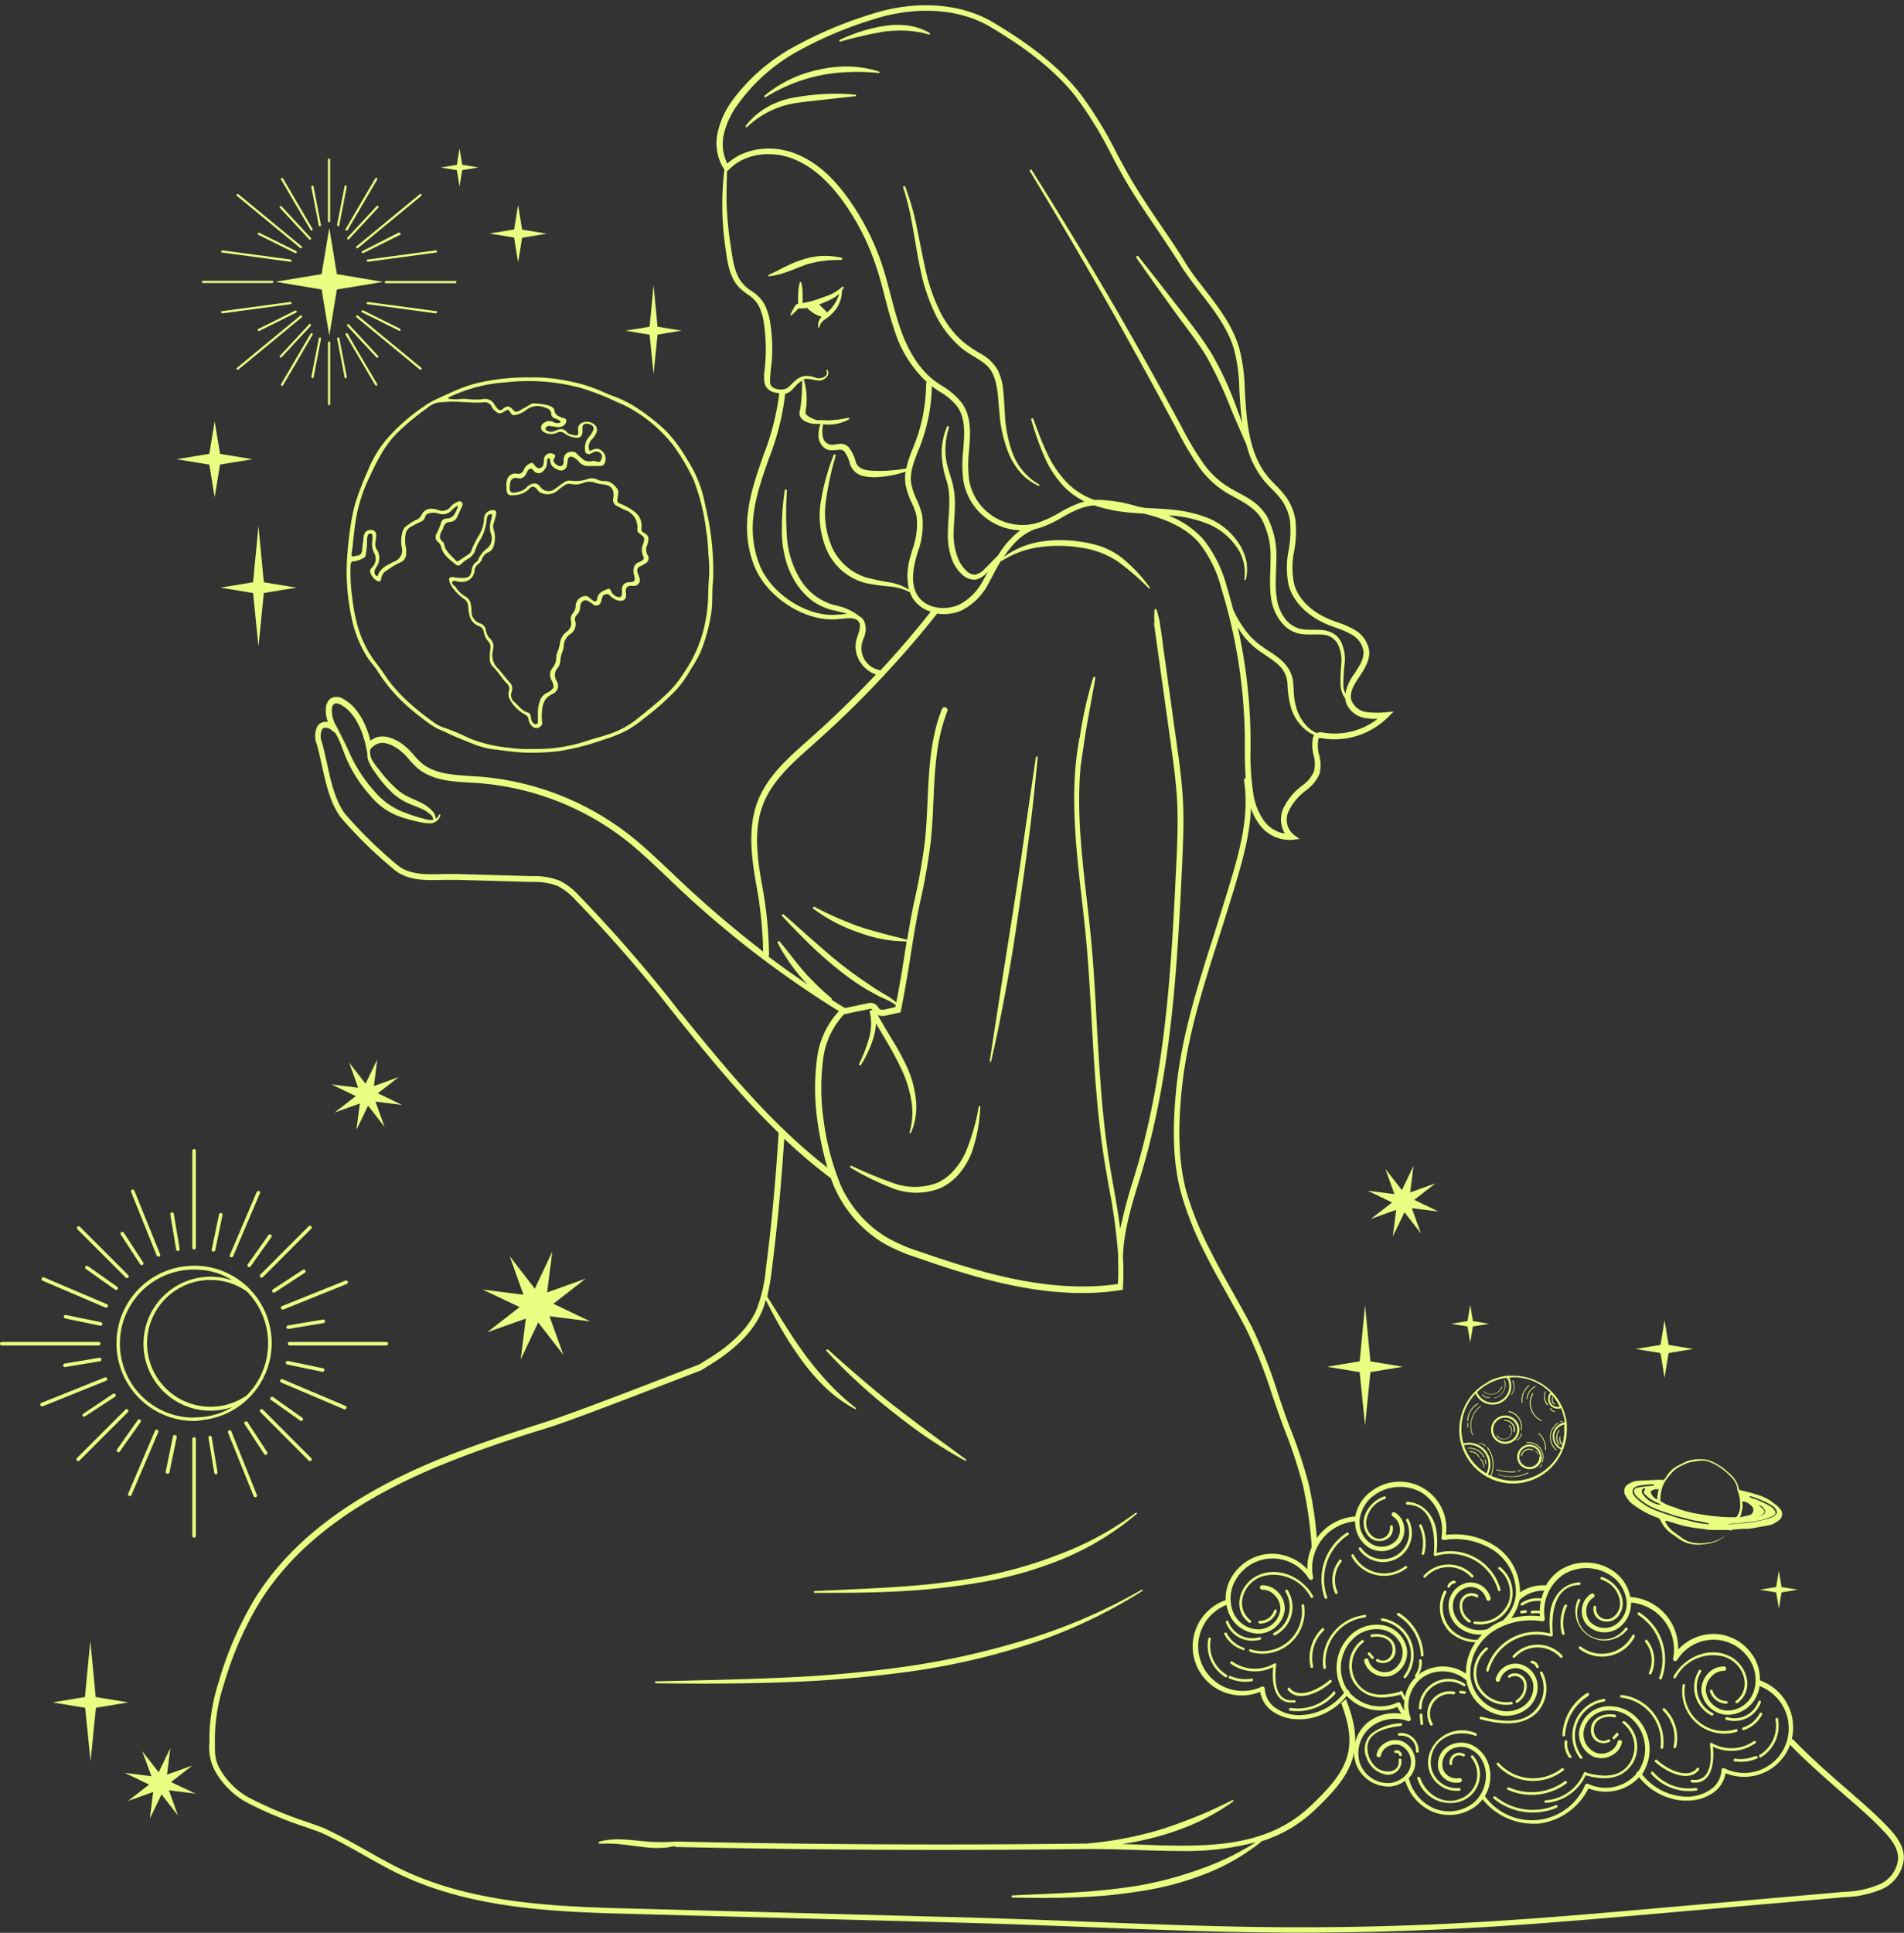 <?xml version="1.0" encoding="UTF-8" standalone="no"?><svg xmlns="http://www.w3.org/2000/svg" xmlns:xlink="http://www.w3.org/1999/xlink" fill="#000000" height="330.7" preserveAspectRatio="xMidYMid meet" version="1" viewBox="0.0 -0.9 325.9 330.7" width="325.9" zoomAndPan="magnify"><rect x="0.0" y="-0.9" width="325.9" height="330.7" fill="#333333" stroke="none"/><g><g id="change1_1"><path d="M35.83,78.59l-5.58-.92,5.58-.92.91-5.58.92,5.58,5.58.92-5.58.92-.92,5.58ZM78.66,31l.46-2.79,2.79-.46-2.79-.46-.46-2.79L78.2,27.3l-2.79.46,2.79.46ZM304.48,267.84l-.46,2.79-2.79.46,2.79.46.46,2.79.46-2.79,2.79-.46-2.79-.46Zm-52.83-39,.46-2.79,2.79-.46-2.79-.46-.46-2.79-.46,2.79-2.79.46,2.79.46ZM88.68,44l.69-4.22,4.23-.7-4.23-.69-.69-4.23L88,38.36l-4.22.69,4.22.7ZM284.91,234.82l.7-4.22,4.22-.7-4.22-.69-.7-4.23-.69,4.23-4.23.69,4.23.7ZM43.32,100.56l.92,9.14.92-9.14,5.58-.92-5.58-.92-.92-9.63-.92,9.63-5.58.92ZM233.65,243l.92-9.14,5.58-.92-5.58-.92-.92-9.63-.92,9.63-5.58.92,5.58.92ZM16.38,289.45l-.92-9.63-.92,9.63L9,290.37l5.58.92.92,9.14.92-9.14,5.58-.92ZM111.87,63.11l.68-6.76,4.13-.68L112.55,55l-.68-7.12L111.19,55l-4.13.68,4.13.68ZM120.82,86a46.47,46.47,0,0,1,1.24,12.43c-.24,1.89,0,3.91-.37,5.9a29.65,29.65,0,0,1-1.78,6.33,23.16,23.16,0,0,1-1.7,3,20.29,20.29,0,0,1-2.26,3.25,44.71,44.71,0,0,1-5.86,5.22,20.7,20.7,0,0,1-2.54,1.79,22.88,22.88,0,0,1-4.2,1.72,42.06,42.06,0,0,1-7.89,2,37.7,37.7,0,0,1-5.72.22c-1.77-.07-3.53-.34-5.29-.56a14.14,14.14,0,0,1-3.46-.92c-1.59-.64-3.18-1.26-4.71-2-.6-.31-1.27-.5-1.84-.85a23.53,23.53,0,0,1-2.52-1.8,34.35,34.35,0,0,1-3.84-3.39,28.31,28.31,0,0,1-3.19-4c-.58-1-1.34-1.81-2-2.74a20.21,20.21,0,0,1-2.54-6.06,37.51,37.51,0,0,1-.92-11.26c.13-1.67.3-3.35.55-5a34.5,34.5,0,0,1,.78-3.9A53,53,0,0,1,63,79.54a19.36,19.36,0,0,1,3.57-5.74,33.44,33.44,0,0,1,5.94-5.13,12.22,12.22,0,0,1,1.63-1c1.13-.56,2.28-1.06,3.43-1.58a25.51,25.51,0,0,1,3.73-1.35,36.73,36.73,0,0,1,9.39-1.06,28.31,28.31,0,0,1,6.36.57,26.88,26.88,0,0,1,5.22,1.5l2.14.92a21.16,21.16,0,0,1,4.1,1.9,35.44,35.44,0,0,1,5.57,4.34,25.15,25.15,0,0,1,3.55,4.83,21.09,21.09,0,0,1,2.78,6.38C120.56,84.7,120.66,85.34,120.82,86Zm-60.64,8c0,.25.09.37.34.31a2.7,2.7,0,0,1,.47-.12c.71,0,.95-.42,1-1s.17-1.48.25-2.22a1.47,1.47,0,0,1,.36-.88,1.34,1.34,0,0,1,1.26-.27.89.89,0,0,1,.52,1A8.7,8.7,0,0,1,64.25,92a1.59,1.59,0,0,0,.24,1.11,2.65,2.65,0,0,1-.07,3c-.28.46-.52.92-.11,1.43.1.12.26.24.35,0,.5-1.33,1.75-1.82,2.84-2.37a2.06,2.06,0,0,0,1.26-2.5,5.76,5.76,0,0,1,.14-2.58,1.63,1.63,0,0,1,.68-1,11.39,11.39,0,0,1,1.55-1,1.73,1.73,0,0,0,1-.84,1.81,1.81,0,0,1,2-1.08,3.07,3.07,0,0,1,.85.18,1.83,1.83,0,0,0,2.24-.65,2.87,2.87,0,0,1,.93-.66c.28-.13.59-.34.89,0s.08.55,0,.8c-.24.56-.52,1.11-.77,1.67a1.43,1.43,0,0,1-1.26.9,1.12,1.12,0,0,0-1.1.91,2.5,2.5,0,0,1-.23.53c-.44.73-.63,1.42.17,2a.58.58,0,0,1,.17.35c.21,1.24,1.21,1.94,2,2.8.15.17.29.21.57,0,.52-.32,1-.68,1.53-1a1.1,1.1,0,0,0,.51-.57,15.75,15.75,0,0,1,1.47-2.93,6.2,6.2,0,0,0,.75-2.59,1.48,1.48,0,0,1,1.36-1.52c.58-.07.81.14.7.71a9,9,0,0,1-.4,1.5,1.55,1.55,0,0,0,0,1.12,4.79,4.79,0,0,1,0,2.78,1.63,1.63,0,0,1-1,1.13,1.78,1.78,0,0,0-1,1.11,2,2,0,0,1-.71.91,1.49,1.49,0,0,0-.56,1,2.1,2.1,0,0,1-2.27,2c-.09,0-.19,0-.29,0-.43,0-1-.41-1.24,0s.43.65.64,1a4.1,4.1,0,0,0,1.52,1.46,1.91,1.91,0,0,1,1,1.39,10.74,10.74,0,0,1,.11,1.25,2.07,2.07,0,0,0,1.45,2,1.39,1.39,0,0,1,1,1.2,2.69,2.69,0,0,0,.75,1.44,1.78,1.78,0,0,1,.5,1.7c0,.15,0,.31-.08.47a3.22,3.22,0,0,0,.84,2.86c.72.74,1.31,1.6,2,2.35a1.56,1.56,0,0,1,.41,1.7,1.51,1.51,0,0,0,.55,1.8c.69.62,1.21,1.46,2.19,1.72.47.13.55.62.58,1a1.2,1.2,0,0,0,.48.9.4.4,0,0,0,.69-.31c0-.49,0-1,0-1.46a5.37,5.37,0,0,1,.29-1.91,2.28,2.28,0,0,1,1.4-1.63,2.06,2.06,0,0,0,.56-.38c.46-.38.52-.59.32-1.19-.06-.18-.15-.36-.23-.54a1.86,1.86,0,0,1,.16-2.09,2.68,2.68,0,0,0,.64-1.88,2.17,2.17,0,0,1,.18-.75,8.9,8.9,0,0,0,.46-1.58,2.87,2.87,0,0,1,1.16-2,1.75,1.75,0,0,0,.72-1.87,1.37,1.37,0,0,1,.3-1.26,2,2,0,0,0,.5-1.34,1.79,1.79,0,0,1,1.62-1.63,1,1,0,0,1,.71.26c.2.16.38.35.59.5.4.29.68.23.76-.27.17-1.06,1-1.35,1.81-1.69.3-.13.47.08.57.35a1.67,1.67,0,0,0,1.11,1c.44.15.71,0,.75-.43a6.62,6.62,0,0,0,0-.77,1.18,1.18,0,0,1,1.23-1.3c.95-.06,1.08-.23.88-1.13a4.06,4.06,0,0,1-.14-.76c0-.68.18-1.29.94-1.53a1.94,1.94,0,0,0,.43-.22c.44-.29.5-.42.26-.94a2.45,2.45,0,0,1,0-1.88c.36-1.1.33-1.22-.57-1.86a.8.8,0,0,1-.39-.81,3.08,3.08,0,0,0-2.12-3.23c-.41-.18-.81-.4-1.21-.62a1.18,1.18,0,0,1-.77-1.49c.17-1.43-.36-2.13-1.78-2.28a5.84,5.84,0,0,1-1.32-.27,2.81,2.81,0,0,0-2,0,3.55,3.55,0,0,1-2.18.2,1.39,1.39,0,0,0-1.19.31,11.05,11.05,0,0,0-1.16.88,2.62,2.62,0,0,1-2.47.43,1.53,1.53,0,0,1-.93-.65c-.4-.56-.93-.67-1.36-.15a3.75,3.75,0,0,1-2.71,1.1c-.85.11-1.1-.12-1.2-1,0-.22,0-.45,0-.56a3,3,0,0,1,.1-1.07,1.44,1.44,0,0,1,1.65-1.05,1,1,0,0,0,1.22-.68,2,2,0,0,1,.93-1c.43-.25.56-.22.88.17l.18.23a.74.74,0,0,0,1.34-.21,3.12,3.12,0,0,0,.11-.86,1.11,1.11,0,0,1,1.64-1c.24.08.38.25.24.52s-.35.49-.18.81a1.56,1.56,0,0,0,.8.68.6.6,0,0,0,.87-.48,3.77,3.77,0,0,0,0-.48c.07-1,.5-1.45,1.53-1.46a.77.77,0,0,1,.61.24,12.34,12.34,0,0,0,.92.85,1.78,1.78,0,0,0,1.76.52,1.62,1.62,0,0,1,.85.09c.25.05.55.14.68-.18s.38-.69.11-1.09a1,1,0,0,0-1.17-.41c-.24.09-.46.24-.7.33a.63.63,0,0,1-.92-.62,2.86,2.86,0,0,1,.74-2.33,3.35,3.35,0,0,0,.61-1,.61.61,0,0,0-.22-.92,1.52,1.52,0,0,0-.92-.26c-.46,0-.67.26-.66.74,0,.2,0,.39,0,.58,0,.77-.4,1.17-1.14,1.06a3.94,3.94,0,0,1-1.89-.69,1.13,1.13,0,0,0-1.32-.16,2.36,2.36,0,0,1-2.15-.06.88.88,0,0,1-.07-1.62,1.49,1.49,0,0,1,1.57-.16,1.4,1.4,0,0,0,1,.17c.09,0,.2,0,.22-.15s0-.17-.11-.24a2.36,2.36,0,0,0-.79-.36c-.37-.17-.64-.33-.66-.83,0-.65-.59-.93-1.12-1.06a3.16,3.16,0,0,0-3.13.4,4.24,4.24,0,0,1-1.73.84c-.57.15-.69.11-1-.39s-.43-.56-.89-.26c-.88.57-1.19.55-1.91-.17a1.31,1.31,0,0,1-.36-.46,1.27,1.27,0,0,0-1.47-.83c-1.81.13-3.62-.13-5.43-.13-.76,0-1.52.11-2.28.14a3.89,3.89,0,0,0-1.89.94,41.58,41.58,0,0,0-5.22,4.34,17.75,17.75,0,0,0-2.93,4c-.69,1.19-1.26,2.46-1.86,3.71a27.25,27.25,0,0,0-2.42,8.44c-.15,1.25-.28,2.5-.42,3.75C60.22,93.47,60.19,93.7,60.18,93.92Zm60.71-4a35.78,35.78,0,0,0-2.18-8.83,37,37,0,0,0-3.39-5.76,24.35,24.35,0,0,0-6.51-5.88,18.66,18.66,0,0,0-3.27-1.67,42.16,42.16,0,0,0-6.24-2.42,36.71,36.71,0,0,0-5.62-1,35.67,35.67,0,0,0-7.16.08A26.28,26.28,0,0,0,77,67c-.11.06-.28.08-.28.23s.19.1.3.11a7,7,0,0,0,1.65.05,5.88,5.88,0,0,1,1.45,0,10.13,10.13,0,0,0,2.52,0,1.81,1.81,0,0,1,2,.93,4,4,0,0,0,.6.76.52.52,0,0,0,.82,0c.75-.62,1.11-.58,1.78.17a.69.69,0,0,0,1,.14c.6-.32,1.19-.64,1.78-1,.23-.12.44-.31.71-.27a10.52,10.52,0,0,1,2.68.39c.41.16.81.38.89.82.14.78.69,1,1.33,1.24.29.1.71.08.7.52a1.05,1.05,0,0,1-.63.92,1.71,1.71,0,0,1-1.24.1L94.14,72a.61.61,0,0,0-.68.24c-.11.14-.14.31,0,.42a1.27,1.27,0,0,0,1.17.28c.15-.06.32-.08.46-.15.73-.34,1.4-.48,2,.31.18.25.56.29.87.38.93.27,1.12.13,1-.8a1.13,1.13,0,0,1,.6-1.22A2,2,0,0,1,102,72a1.26,1.26,0,0,1,0,1.3,3.37,3.37,0,0,1-.72,1,1.8,1.8,0,0,0-.46,1.67c0,.27.15.33.38.2a2.48,2.48,0,0,1,.44-.2c.72-.24,1.26,0,1.8.76a1.74,1.74,0,0,1,0,1.74.82.82,0,0,1-.66.36c-.71,0-1.42,0-2.12,0A2,2,0,0,1,99,78a2.6,2.6,0,0,0-.84-.65c-.56-.29-1,0-1,.58a5,5,0,0,1-.14.86,1,1,0,0,1-1.35.74c-.79-.28-1.47-.7-1.49-1.69,0-.17-.08-.32-.28-.31s-.25.18-.26.35,0,.32,0,.49a1.9,1.9,0,0,1-.56,1.2,1.07,1.07,0,0,1-1.79,0c-.4-.4-.56-.41-.9,0-.16.21-.25.46-.39.68a1.18,1.18,0,0,1-1.46.65.93.93,0,0,0-1.21.84c-.18,1.29-.24,2,1.52,1.47a2.51,2.51,0,0,0,1.32-.76,1.84,1.84,0,0,1,.64-.44,1.19,1.19,0,0,1,1.69.42,1.74,1.74,0,0,0,2.46.34c.5-.36,1-.75,1.5-1.07a1.53,1.53,0,0,1,1.18-.37,5.92,5.92,0,0,0,3-.3,2.08,2.08,0,0,1,1.51.09,2.93,2.93,0,0,0,1.41.29c1,0,1.56.67,2.12,1.34a1,1,0,0,1,.12.75c0,.36-.08.71-.12,1.06a.56.56,0,0,0,.4.69,9.3,9.3,0,0,1,2.28,1.23,3,3,0,0,1,1.43,3,.68.68,0,0,0,.4.76c.84.5.93.83.69,1.78a2.59,2.59,0,0,1-.11.37,1.77,1.77,0,0,0,.08,1.67,1,1,0,0,1-.34,1.43,7.72,7.72,0,0,1-.94.51.75.75,0,0,0-.44,1c.08.34.23.67.32,1a1,1,0,0,1-.94,1.36c-.44,0-1-.14-1.26.29s-.07.82-.09,1.23c0,.78-.42,1.1-1.19,1a2.65,2.65,0,0,1-1.5-.83.8.8,0,0,0-1.41.34c-.08.21-.11.44-.19.65a.82.82,0,0,1-1.37.45,5.45,5.45,0,0,0-.89-.58.8.8,0,0,0-1.16.46,1.23,1.23,0,0,0-.15.55,1.83,1.83,0,0,1-.57,1.39,1,1,0,0,0-.29,1,2,2,0,0,1-.85,2.29,2.56,2.56,0,0,0-1.1,2.16,4.42,4.42,0,0,1-.29,1,5.61,5.61,0,0,0-.29,1.41,2.05,2.05,0,0,1-.49,1.25,1.83,1.83,0,0,0-.16,2.16,1.51,1.51,0,0,1-.72,2.27c-1.59.72-1.74,2.1-1.81,3.54a10.64,10.64,0,0,0,.07,1.26.84.84,0,0,1-.56.92,1.07,1.07,0,0,1-1.29-.35,2.22,2.22,0,0,1-.48-.94c0-.64-.46-.82-.91-1.11a6.08,6.08,0,0,1-2.26-2.35,2,2,0,0,1-.2-1.5,1.11,1.11,0,0,0-.3-1.24c-.9-.88-1.48-2-2.42-2.89a2.06,2.06,0,0,1-.55-1.62c0-.55.07-1.1.11-1.65a1.3,1.3,0,0,0-.29-1,3.46,3.46,0,0,1-.85-1.71,1.19,1.19,0,0,0-.84-1,2.54,2.54,0,0,1-1.64-2,8.63,8.63,0,0,1-.18-1.34,1.55,1.55,0,0,0-.73-1.3,8.49,8.49,0,0,1-2-2,2.49,2.49,0,0,1-.37-.68c-.36-.91-.15-1.19.84-1a7.71,7.71,0,0,0,1.36.09c1,0,1.31-.33,1.5-1.29a1.87,1.87,0,0,1,.82-1.46.61.61,0,0,0,.26-.29A4.57,4.57,0,0,1,83.28,93a2.19,2.19,0,0,0,.78-2.5,3.73,3.73,0,0,1,0-2.45,2.36,2.36,0,0,0,.1-.38c0-.21.2-.52-.07-.58a.56.56,0,0,0-.68.41,3.56,3.56,0,0,0-.1.47A8.65,8.65,0,0,1,82,91.79a7,7,0,0,0-.67,1.5,2.66,2.66,0,0,1-1.24,1.44,4.43,4.43,0,0,0-1.08.81c-.4.39-.67.44-1.11.06-1-.84-2.09-1.56-2.39-2.94a1.68,1.68,0,0,0-.5-.81,1.07,1.07,0,0,1-.28-1.46,11.28,11.28,0,0,0,.75-1.79.91.91,0,0,1,.88-.77c1.29,0,1.58-1,2-1.93a.16.16,0,0,0,0-.16.19.19,0,0,0-.25,0,9,9,0,0,0-.82.68,2,2,0,0,1-2.1.58,3,3,0,0,0-1.73-.08c-.31.1-.59.2-.68.59a1.32,1.32,0,0,1-.91.92c-.51.21-1,.51-1.47.75a1.81,1.81,0,0,0-1,1.55,5,5,0,0,0,.06,1.93,3.45,3.45,0,0,1,.06,1,1.65,1.65,0,0,1-1.13,1.73,12.38,12.38,0,0,0-2.23,1.35,1.79,1.79,0,0,0-.9,1.3c-.08.6-.34.68-.85.36a2.48,2.48,0,0,1-1-1.28c-.19-.44.08-.74.33-1a2,2,0,0,0,.54-1.69,1.67,1.67,0,0,0-.16-.55,3.51,3.51,0,0,1-.38-2.34,2.59,2.59,0,0,0,0-.68c0-.18,0-.43-.24-.46a.47.47,0,0,0-.57.4,2.67,2.67,0,0,0-.1,1,14.78,14.78,0,0,1-.23,2.21.71.71,0,0,1-.53.64,4.58,4.58,0,0,1-1.46.49c-.47,0-.57.24-.6.67a30.53,30.53,0,0,0,.32,5.81,27.39,27.39,0,0,0,.76,4.1,18.63,18.63,0,0,0,3.31,6.85c.75.92,1.39,1.94,2.08,2.91a27.17,27.17,0,0,0,4,4.25,44.12,44.12,0,0,0,3.66,2.88,6.72,6.72,0,0,0,2.06,1.06,33.07,33.07,0,0,1,4,1.68,23.27,23.27,0,0,0,7,1.68,20.9,20.9,0,0,0,4.19.21,26.71,26.71,0,0,0,9.24-1.44c1.38-.44,2.79-.78,4.16-1.29a14.93,14.93,0,0,0,4.21-2.37c1.75-1.39,3.49-2.79,5.12-4.31a18.91,18.91,0,0,0,2.88-3.53,23.25,23.25,0,0,0,3.11-6.32,26.16,26.16,0,0,0,1.11-6.87c0-1.07.06-2.13.14-3.2a20.53,20.53,0,0,0-.08-3.59C121.19,92.81,121.14,91.38,120.89,90ZM278.11,254.73a1.4,1.4,0,0,1,.31-1.5h0a3.42,3.42,0,0,1,2-.78l3.59-.18a1.56,1.56,0,0,1,.3,0,.65.65,0,0,0,.48,0,1.34,1.34,0,0,0,.3-.36,2.55,2.55,0,0,1,.21-.28l.05-.06a.21.21,0,0,1,0-.06,5.23,5.23,0,0,1,1.71-1.57l.43-.22c.24-.12.48-.26.73-.36a1.69,1.69,0,0,0,.27-.13,2.76,2.76,0,0,1,.61-.23,7.44,7.44,0,0,1,3-.16,7.75,7.75,0,0,1,2.29,1.07l.24.14a7,7,0,0,1,.9.71c.15.14.32.28.48.41a5.79,5.79,0,0,1,1,1.14l.06.08a3.42,3.42,0,0,1,.46,1.06,5.08,5.08,0,0,0,.17.51.08.08,0,0,0,0,.05h0l1,.25.31.08c.62.16,1.27.33,1.89.53a8.27,8.27,0,0,1,2.6,1.32l.21.18a2.78,2.78,0,0,0,.34.26,3.62,3.62,0,0,1,.77.8,1.31,1.31,0,0,1-.2,1.68,6.36,6.36,0,0,1-.8.55,3.14,3.14,0,0,1-1,.39c-.58.12-1.16.22-1.73.32l-1.07.2a8,8,0,0,1-1,.1l-.42,0-.34,0c-.5.05-1,.09-1.54.12a.59.59,0,0,0-.41.13l-.08.07a1.26,1.26,0,0,0-.2.2,5.49,5.49,0,0,1-.88.8,6,6,0,0,1-2.54,1.18l-.46.07a9.26,9.26,0,0,1-1.18.13,5.58,5.58,0,0,1-3.74-1.08c-.32-.25-.65-.48-1-.7a5.76,5.76,0,0,1-2-2.33.83.83,0,0,0-.5-.49,15.88,15.88,0,0,1-4.58-2.55A5.16,5.16,0,0,1,278.11,254.73Zm18,6.14,0,0h-.72c-.41,0-.83,0-1.25,0-.23,0-.46,0-.69,0a8.14,8.14,0,0,1-1.47-.1c-.35-.06-.71-.1-1.06-.15l-.54-.07a19.37,19.37,0,0,1-3.69-.82c-.35-.12-.72-.22-1.07-.33l-.36-.1-.23,0h0a.2.2,0,0,0,0,.05.89.89,0,0,0,.14.35,4.77,4.77,0,0,0,1.3,1.49l.55.4c.36.27.74.54,1.11.8a4.43,4.43,0,0,0,2,.7,6.1,6.1,0,0,0,1.87,0l.37-.06c.27,0,.55-.08.83-.15a7.07,7.07,0,0,0,1.57-.69,4.46,4.46,0,0,0,1.41-1.17Zm3.32-5.63s0,0,0,0l.26.11a1.12,1.12,0,0,0,.32.12,4.71,4.71,0,0,1,1,.36l.21.09a16.86,16.86,0,0,1,1.81.9,2.43,2.43,0,0,1,.82.86.42.42,0,0,1-.12.58,2.35,2.35,0,0,1-.87.47,15,15,0,0,1-3.54.8c-1.54.16-2.72.26-3.82.31h-.14l0,0v0a.78.78,0,0,0,.21,0,5.83,5.83,0,0,0,1.25,0,12.74,12.74,0,0,1,1.42-.12,14.42,14.42,0,0,0,2.42-.31c.59-.13,1.12-.25,1.64-.39a7.91,7.91,0,0,0,1-.33,2.11,2.11,0,0,0,.68-.5c.22-.23.21-.43,0-.86a2.23,2.23,0,0,0-.68-.64,11.67,11.67,0,0,0-2-1c-.4-.17-.93-.38-1.48-.55l-.23-.05h-.06S299.39,255.23,299.39,255.24Zm2.27,2.95a1.49,1.49,0,0,1-.7.29l-.1,0a.86.86,0,0,0-.17,0h.11a.59.59,0,0,0,.23,0,1.81,1.81,0,0,0,.7-.23h0a.67.67,0,0,0,.35-.4.77.77,0,0,0-.17-.59,1.57,1.57,0,0,0-.77-.61c-.06,0-.07,0-.08,0a.14.14,0,0,0,0,.06,1.2,1.2,0,0,0,.21.17,2,2,0,0,1,.49.47A.48.48,0,0,1,301.66,258.19Zm-3.62-.08a2.51,2.51,0,0,1-.24.46.15.15,0,0,0,0,.11s0,0,.11,0h0a1.55,1.55,0,0,0,.23-.06l.23-.06.47-.1.56-.12.2-.07,0,0a1,1,0,0,0,.48-.76.87.87,0,0,0-.28-.72,3,3,0,0,0-1.12-.75l-.08,0-.06,0c-.17-.06-.27-.07-.32,0s-.06.14,0,.32A3.91,3.91,0,0,1,298,258.11Zm-13.84-2.24a.19.19,0,0,0,.11.18l.07,0a7.23,7.23,0,0,0,1.92.86,4,4,0,0,1,.69.25l.39.15A18.91,18.91,0,0,0,290,258c1.43.27,2.7.45,3.9.56a24.29,24.29,0,0,0,2.51.13,1.27,1.27,0,0,1,.28,0l.27,0a.43.43,0,0,0,.41-.24,3.14,3.14,0,0,0,.49-1.89l0-.2a6.36,6.36,0,0,0-.38-2.06,3.18,3.18,0,0,1-.14-.53l0-.17a3.88,3.88,0,0,0-1.12-1.89,10.18,10.18,0,0,0-1.83-1.54,7.54,7.54,0,0,0-2.37-1.12h-.09a1.17,1.17,0,0,0-.41-.06,12.65,12.65,0,0,0-2.52.36,3,3,0,0,0-.56.24l-.29.13a5.89,5.89,0,0,0-.75.38,4.65,4.65,0,0,0-1.4,1.17l-.34.41c-.15.19-.31.37-.45.57a4.87,4.87,0,0,0-.78,1.69A7.14,7.14,0,0,0,284.2,255.87ZM281.54,254h0c.05-.06.13-.13,0-.23s-.21,0-.26,0a.64.64,0,0,0-.24.64,1.07,1.07,0,0,0,.27.5,4.37,4.37,0,0,0,2.72,1.65l.13,0s0,0,.05-.06v0l0,0a3.62,3.62,0,0,0-.65-.33,4.81,4.81,0,0,1-.46-.22,7,7,0,0,1-1.51-1.15.73.73,0,0,1-.14-.18C281.33,254.34,281.34,254.24,281.54,254Zm2-.1a1.31,1.31,0,0,0-.73.19c-.25.14-.27.18-.21.45a.9.9,0,0,0,.19.38,1.43,1.43,0,0,0,.68.62l.21.13,0,0s0,0,0-.06,0-.21,0-.32a5.05,5.05,0,0,1,.11-.78.25.25,0,0,0,0-.08.43.43,0,0,1,0-.12,1.56,1.56,0,0,0,.11-.41h-.49Zm-4,.79a.35.35,0,0,0,.07.11,1.54,1.54,0,0,0,.39.54l0,0a8.91,8.91,0,0,0,1.78,1.38,10.54,10.54,0,0,0,1.93.93l.6.21c.75.26,1.53.53,2.31.77l.3.09a13.26,13.26,0,0,0,1.37.38c.41.08.82.18,1.22.28a15.34,15.34,0,0,0,1.66.37l1.05.13.21,0a.13.13,0,0,0,.1,0,.08.08,0,0,0,0,0,.11.11,0,0,0,0-.08s-.07-.05-.1-.06h0c-.63-.17-1.27-.3-1.9-.42l-.14,0c-.72-.14-1.47-.32-2.45-.6l-.64-.16a12.68,12.68,0,0,1-1.33-.4l-1.07-.37a16.12,16.12,0,0,1-2-.76,9.8,9.8,0,0,1-1.9-1.16l-.17-.14a6,6,0,0,1-.86-.81,1.6,1.6,0,0,1-.22-.41.73.73,0,0,1,0-.56.69.69,0,0,1,.47-.31l.6-.13.17,0a10.12,10.12,0,0,1,1.09-.13l.7-.07h.06c.11,0,.25,0,.25-.14a.15.15,0,0,0,0-.1.34.34,0,0,0-.25,0h0c-.36,0-.75,0-1.18.08h-.07a5.88,5.88,0,0,0-1.37.24,1.08,1.08,0,0,0-.7.55A1.05,1.05,0,0,0,279.54,254.72Zm-20.91-17c-.05.07.06.13.11.06a2.4,2.4,0,0,0,.24-2.45c0-.08-.15,0-.11.07A2.31,2.31,0,0,1,258.63,237.75Zm2.81.7a2.42,2.42,0,0,1,1.39-2c.08,0,0-.15-.07-.11a2.53,2.53,0,0,0-1.45,2.11C261.3,238.53,261.43,238.53,261.44,238.45Zm.95-.8a.07.07,0,1,0-.11-.07,3.36,3.36,0,0,0,1.55,4.71c.07,0,.14-.08.06-.12A3.23,3.23,0,0,1,262.39,237.65Zm-4.14,3.09a2.61,2.61,0,0,1,2.06,3.06c0,.08.11.12.13,0a2.75,2.75,0,0,0-2.15-3.22C258.21,240.59,258.17,240.72,258.25,240.74Zm2.34-1.66a3.15,3.15,0,0,1,1.17-2.79c.07-.06,0-.15-.09-.1a3.3,3.3,0,0,0-1.22,2.89C260.46,239.17,260.6,239.17,260.59,239.08Zm-5.9-3.51a9.27,9.27,0,0,1,1.82-.74,8.79,8.79,0,0,1,1.53-.29c.31,0,.63,0,1,0a9.18,9.18,0,0,1,9.14,8.19h0a2.86,2.86,0,0,1,0,.42,5.68,5.68,0,0,1,0,.59,9.21,9.21,0,0,1-13.82,8,9,9,0,0,1-1.08-.74,8.39,8.39,0,0,1-.65-.56c-.2-.19-.4-.4-.59-.62a9.21,9.21,0,0,1,.45-12.57A9.37,9.37,0,0,1,254.69,235.57Zm-.28,15.68a3.37,3.37,0,0,0-3-4.91,3.68,3.68,0,0,0-.82.1l.12.36c0,.1.08.21.13.32s.13.29.2.44l.14.29c.08.16.18.31.27.46s.09.16.14.23c.14.22.3.43.46.64h0a7.46,7.46,0,0,0,.53.61l.19.18c.13.13.25.25.39.37l.25.2a3.57,3.57,0,0,0,.38.3l.29.2Zm13.4-8.36a2.11,2.11,0,0,0-.56,4l0-.06c.09-.22.16-.45.23-.68l0-.09c.06-.24.12-.47.16-.71l0-.08c0-.25.08-.49.1-.74v-.05a7,7,0,0,0,0-.79q0-.36,0-.72S267.81,242.91,267.81,242.89Zm-2.28-5.16a1.36,1.36,0,0,0-.27.81,1.34,1.34,0,0,0,1.34,1.33,1.12,1.12,0,0,0,.36-.05l-.17-.32-.1-.2a10.72,10.72,0,0,0-.77-1.13l-.15-.17A2.91,2.91,0,0,0,265.53,237.73Zm-7.2-2.87a3.19,3.19,0,1,1-5.76,2.74,8.82,8.82,0,0,0-2.43,6.09,8.58,8.58,0,0,0,.35,2.42,4,4,0,0,1,.92-.11,3.71,3.71,0,0,1,3.29,5.42l.44.23a0,0,0,0,1,0-.06,4.87,4.87,0,0,0-.63-4.76c0-.07.06-.14.12-.07a5,5,0,0,1,.64,4.86.06.06,0,0,1-.08,0,8.84,8.84,0,0,0,12-4.46,2.45,2.45,0,0,1,.65-4.65,8.79,8.79,0,0,0-.67-2.42,1.64,1.64,0,0,1-2.18-1.59,1.68,1.68,0,0,1,.38-1.06,8.75,8.75,0,0,0-6.3-2.64Zm-2.45.54a10.78,10.78,0,0,0-1.33.63l-.2.13-.42.27c-.08,0-.15.12-.23.18a3,3,0,0,0-.35.27l-.24.21-.27.25a2.85,2.85,0,0,0,5.5-1,2.88,2.88,0,0,0-.37-1.41l-.37,0-.31.05-.43.1-.28.07-.47.16Zm9.05,4.06a2.15,2.15,0,0,1-.36-2.15c0-.08-.1-.12-.13,0a2.32,2.32,0,0,0,.39,2.29C264.89,239.62,265,239.53,264.93,239.46Zm-11-2.18a2,2,0,0,0,3.19-.83c0-.08-.1-.11-.13,0a1.85,1.85,0,0,1-3,.76C254,237.12,253.88,237.22,254,237.28Zm-.14.46c-.05-.07-.15,0-.09.1a1.4,1.4,0,0,0,1.23.49c.08,0,.08-.14,0-.13A1.28,1.28,0,0,1,253.81,237.74Zm2,.52c-.08,0,0,.15,0,.13a2.4,2.4,0,0,0,1.8-3c0-.08-.15-.05-.13,0A2.27,2.27,0,0,1,255.82,238.26ZM253,239.34c.07,0,0-.16-.07-.12a3.51,3.51,0,0,0-1.77,3c0,.08.14.08.14,0A3.32,3.32,0,0,1,253,239.34Zm.2,6.61a.07.07,0,1,0,0,.13,1.38,1.38,0,0,1,1,.47c.06.06.15,0,.09-.1A1.54,1.54,0,0,0,253.15,246Zm.26-6.16c.06,0,0-.17-.07-.12a4.19,4.19,0,0,0-1.38,4.94c0,.08.16,0,.12,0A4.07,4.07,0,0,1,253.41,239.79Zm-2.3,2.86v.58a.07.07,0,1,0,.13,0v-.58A.07.07,0,1,0,251.11,242.65Zm8,1.41c0,.08.12.12.13,0a1.67,1.67,0,0,0-1.74-2,.07.07,0,1,0,0,.13A1.54,1.54,0,0,1,259.08,244.06Zm6.91-4.67c.07.05.14-.07.07-.11a.84.84,0,0,1-.33-1.06c0-.07-.08-.14-.12-.06A1,1,0,0,0,266,239.39Zm-7.69,3.55c-.06-.06-.15,0-.09.1a1.31,1.31,0,1,1-2,1.66c-.05-.07-.17,0-.12.07a1.45,1.45,0,1,0,2.24-1.83Zm9,3.39c.06.06.16,0,.1-.09a1.44,1.44,0,0,1-.4-1.35c0-.08-.11-.12-.13,0A1.57,1.57,0,0,0,267.29,246.33Zm-14,2.45a1.83,1.83,0,0,1,.52,1.37c0,.09.13.09.13,0a2,2,0,0,0-.56-1.47C253.34,248.62,253.25,248.71,253.31,248.78Zm-1.8-1.38a.07.07,0,0,0,0,.14,1.63,1.63,0,0,1,1.54.89c0,.07.15,0,.11-.07A1.76,1.76,0,0,0,251.51,247.4Zm-.3-.58c-.08,0-.08.14,0,.13a2.78,2.78,0,0,1,2.71,1.52c0,.08.15,0,.12-.07A2.92,2.92,0,0,0,251.21,246.82Zm6.36-.69a2.42,2.42,0,1,1,2.42-2.42A2.42,2.42,0,0,1,257.57,246.13Zm0-.35a2.07,2.07,0,1,0-2.07-2.07A2.07,2.07,0,0,0,257.57,245.78Zm9.18.48c.05.07.16,0,.11-.07a1.83,1.83,0,0,1,0-2.29c.05-.07,0-.16-.1-.1A2,2,0,0,0,266.75,246.26Zm-12.67,2.6.16.76a.07.07,0,0,0,.13,0c-.05-.26-.1-.51-.16-.76C254.2,248.74,254.07,248.78,254.08,248.86Zm7.21-3c-.09,0-.09.15,0,.14a2.42,2.42,0,0,1,2.55,3.25c0,.08.1.11.13,0A2.56,2.56,0,0,0,261.29,245.86Zm-1.65-.35a1.68,1.68,0,0,0,.79-1.13c0-.08-.12-.12-.13,0a1.58,1.58,0,0,1-.73,1.05A.07.07,0,1,0,259.64,245.51Zm6.74,1.65a2.82,2.82,0,0,1,.28-4.54c.08-.05,0-.16-.06-.11a2.94,2.94,0,0,0-.31,4.74C266.36,247.31,266.45,247.21,266.38,247.16Zm-2.59,2.49a.42.42,0,0,1-.3.35.07.07,0,0,0,0,.13.55.55,0,0,0,.4-.48C263.93,249.57,263.79,249.57,263.79,249.65Zm.06-1.3a2.11,2.11,0,1,1-2.1-2.1A2.1,2.1,0,0,1,263.85,248.35Zm-.35,0a1.76,1.76,0,1,0-1.75,1.76A1.76,1.76,0,0,0,263.5,248.35Zm2.51-7.7c.08,0,.12-.11,0-.12a.94.94,0,0,1-.67-.52c0-.08-.15,0-.12.07A1.06,1.06,0,0,0,266,240.65Zm1.08,1.76.25-.09c.08,0,0-.16,0-.13l-.25.09C267,242.31,267,242.44,267.09,242.41Zm-3.8,2a3.36,3.36,0,0,1,1.1,2.73c0,.08.13.08.14,0a3.53,3.53,0,0,0-1.14-2.82C263.33,244.3,263.23,244.39,263.29,244.45Zm-4,6.58a.07.07,0,0,0,0-.14,9,9,0,0,1-3.17-.34c-.08,0-.11.11,0,.13A9.35,9.35,0,0,0,259.31,251Zm-2.87.32c-.08,0-.12.1,0,.12a6.87,6.87,0,0,0,5.1-.27c.08,0,0-.15-.07-.11A6.78,6.78,0,0,1,256.44,251.35Zm3.77-.59c.08,0,.05-.15,0-.12l-.47.12c-.08,0,0,.15,0,.13Zm.13-2.56c0,.08.11.12.12,0a1.29,1.29,0,0,1,1.85-.89c.08,0,.15-.08.07-.12A1.42,1.42,0,0,0,260.34,248.2Zm2.43-.83c-.08,0-.12.1,0,.13a.51.51,0,0,1,.34.41c0,.08.14.05.12,0A.63.63,0,0,0,262.77,247.37Zm20.53,53.25c1.6,1.52,5.63,3.68,7.44,1.35.18-.23-.14-.56-.32-.32-1.64,2.1-5.38,0-6.8-1.36A.23.23,0,0,0,283.3,300.62Zm3.56-2.57a7,7,0,0,0-1.95-6.58c-.21-.21-.53.12-.32.33a6.5,6.5,0,0,1,1.82,6.12C286.35,298.21,286.79,298.33,286.86,298.05Zm8.64-4.65a4.8,4.8,0,0,0,5.85-3c.11-.28-.34-.4-.44-.12a4.34,4.34,0,0,1-5.29,2.67A.23.23,0,0,0,295.5,293.4Zm-7.1-5.84c.05-.29-.4-.41-.44-.12a7.23,7.23,0,0,0,9.25,8c.28-.09.16-.53-.12-.45A6.77,6.77,0,0,1,288.4,287.56Zm-11.78,8.08c-.19.23-.39.45-.59.68s.13.54.33.32L277,296C277.14,295.74,276.82,295.42,276.62,295.64Zm24.58-3.43a5,5,0,0,1-2.89,2.49c-.28.09-.16.53.12.44a5.38,5.38,0,0,0,3.16-2.7C301.73,292.18,301.33,292,301.2,292.21Zm-14.39-6.06a7.19,7.19,0,0,1,8.09-3.6c3.3.86,5.17,5.27,2.17,7.63-.24.18.09.5.32.32,2.95-2.31,1.58-6.54-1.4-8-3.51-1.75-7.77.2-9.57,3.44C286.27,286.17,286.67,286.4,286.81,286.15Zm-11.54,10.57c-1.56.95-2.88-.75-2.43-2.24s2.18-1.79,3.45-1.52c.28.06.41-.38.12-.44-1.67-.35-4,.36-4.13,2.36a2.17,2.17,0,0,0,3.22,2.23C275.75,297,275.52,296.56,275.27,296.72Zm15.87-11.53a.23.23,0,0,0-.4-.24,5.45,5.45,0,0,0,2.15,7.7c.26.13.49-.26.23-.4A5,5,0,0,1,291.14,285.19Zm-8.52.3a5.52,5.52,0,0,0-.73-5.73c-.18-.23-.5.1-.32.33a5,5,0,0,1,.65,5.17C282.11,285.53,282.5,285.76,282.62,285.49Zm12.94,4.69a2.52,2.52,0,0,1-2.49-1.78c-.09-.28-.53-.16-.44.12a3,3,0,0,0,2.93,2.11A.23.23,0,0,0,295.56,290.18ZM243,292.5l.13,1.53c0,.29.48.29.46,0l-.13-1.53C243.44,292.21,243,292.2,243,292.5ZM270.47,273c.13-.27-.26-.5-.39-.24a5,5,0,0,0,8.49,5.13c.17-.24-.23-.46-.4-.23a4.51,4.51,0,0,1-7.7-4.66Zm2.31,1c-.41,2.57,3,3.47,4.36,1.42,1.67-2.55-.32-5.66-2.92-6.5-.28-.09-.4.35-.12.44a4.55,4.55,0,0,1,3.13,3.43,2.9,2.9,0,0,1-1.07,2.95,1.81,1.81,0,0,1-2.94-1.62C273.27,273.83,272.83,273.71,272.78,274Zm-20.15,21.64a5.91,5.91,0,0,0-8.08,3.9,4.89,4.89,0,0,0,5.23,5.94c.29,0,.29-.49,0-.46a4.43,4.43,0,0,1-4.7-5.68c.82-3.26,4.56-4.37,7.43-3.26C252.78,296.19,252.9,295.74,252.63,295.64Zm-13.7,3.4a.39.39,0,0,1,.54.31c0,.29.47.3.46,0a.85.85,0,0,0-1.13-.75.25.25,0,0,0-.16.28A.23.23,0,0,0,238.93,299ZM250,288.38a.22.22,0,0,0-.23.22.23.23,0,0,0,.23.23l.68.09a.23.23,0,0,0,0-.46Zm-6.68,2.93a4.61,4.61,0,0,1,7.18-3.73c.25.16.48-.23.23-.39a5.07,5.07,0,0,0-7.87,4.12A.23.23,0,0,0,243.36,291.31Zm7.28,7.89a1.68,1.68,0,0,0-2.48,1.74c.05.29.49.17.45-.12a1.21,1.21,0,0,1,1.8-1.23C250.67,299.73,250.9,299.34,250.64,299.2Zm-7.56,4.06c-.09-.28-.53-.16-.44.12a5.85,5.85,0,0,0,7.61,3.86,4.91,4.91,0,0,0,1.94-7.75c-.2-.23-.52.1-.33.32a4.47,4.47,0,0,1-2,7.1C247,308,244,306,243.08,303.26Zm-3.3-9.32a9,9,0,0,0-4.91,1.71,3.6,3.6,0,0,0-.88,4.28,4.26,4.26,0,0,0,3.49,2.81,2.29,2.29,0,0,0,2.43-2.54c0-.29-.49-.29-.46,0,.25,2.33-2.45,2.4-3.8,1.32a4.41,4.41,0,0,1-1.53-3.79c.39-2.53,3.64-3.06,5.66-3.33C240.07,294.36,240.08,293.91,239.78,293.94Zm3.07,4.81a3,3,0,0,0-3.3-3.13c-.29,0-.3.49,0,.46a2.51,2.51,0,0,1,2.85,2.67C242.38,299.05,242.84,299.05,242.85,298.75Zm6-9.77c.28,0,.41-.39.12-.44a3.85,3.85,0,0,0-4.1,5.71c.14.26.54,0,.4-.23A3.39,3.39,0,0,1,248.87,289Zm17.45,19a10.13,10.13,0,0,1-10.27-1.48c-.23-.19-.56.14-.33.32a10.58,10.58,0,0,0,10.72,1.6C266.71,308.27,266.59,307.83,266.32,307.94Zm13.53-28.87c.14-.26-.25-.49-.39-.23a5.88,5.88,0,0,1-8.82,1.94c-.24-.17-.46.22-.23.4A6.32,6.32,0,0,0,279.85,279.07Zm-5.35,10.68a6.35,6.35,0,0,0-4,10.13c.18.23.57,0,.39-.23a5.9,5.9,0,0,1,3.73-9.46C274.91,290.14,274.79,289.7,274.5,289.75ZM290.27,305a8.07,8.07,0,0,1-7.3-2.72c-.2-.22-.52.1-.33.33a8.57,8.57,0,0,0,7.75,2.83C290.68,305.42,290.55,305,290.27,305Zm-25.68,2.1c-.29,0-.29.48,0,.46a8.12,8.12,0,0,0,6.82-4.72c3,.83,6,.9,8-1.95a5.54,5.54,0,0,0-1.31-7.28c-.22-.18-.55.14-.32.32a5.13,5.13,0,0,1,1.23,6.73c-1.67,2.73-4.78,2.47-7.45,1.75a.24.24,0,0,0-.43,0,.24.24,0,0,0-.1.19A7.63,7.63,0,0,1,264.59,307.12Zm19.63-9c0,.29.43.29.46,0a8.09,8.09,0,0,0-7.14-9c-.29,0-.29.42,0,.46A7.63,7.63,0,0,1,284.22,298.16Zm16-1.13a6.67,6.67,0,0,1-7.14.39.23.23,0,0,0-.17-.08.21.21,0,0,0-.21.16.22.22,0,0,0,0,.22h0c.3,2.25.28,6.38-3.1,5.94-.29,0-.29.42,0,.46,3.5.46,3.87-3.61,3.59-6.13a7.13,7.13,0,0,0,7.25-.57C300.72,297.26,300.49,296.86,300.25,297Zm6.6-3.55a8.38,8.38,0,0,1-11.46,9.06,5.08,5.08,0,0,1-2.46,3.56,7.55,7.55,0,0,1-4.14,1.13l-.71,0a10.65,10.65,0,0,1-7.49-4,7.82,7.82,0,0,1-8.67,1.9,11,11,0,0,1-8.59,6.05c-.31,0-.62,0-.92,0a11.08,11.08,0,0,1-8.62-4.18,6.67,6.67,0,0,1-1.07,1.12,7.57,7.57,0,0,1-7.51,1,8.29,8.29,0,0,1-4.65-5.3,5.09,5.09,0,0,1-2.54,1l-.49,0a5.94,5.94,0,0,1-5.45-4,6.54,6.54,0,0,1,2-6.91,7.38,7.38,0,0,1,5.82-1.54,9.65,9.65,0,0,1-.7-1.16,7.82,7.82,0,0,1-8.67-1.9,10.63,10.63,0,0,1-7.48,4l-.71,0a7.58,7.58,0,0,1-4.15-1.13,5.11,5.11,0,0,1-2.46-3.56,8.38,8.38,0,1,1-5.9-15.68,7.24,7.24,0,0,1,.73-3.44,8.17,8.17,0,0,1,6.85-4.5,8.35,8.35,0,0,1,6.4,2.67,8.8,8.8,0,0,1,8.19-9.05,6.92,6.92,0,0,1,2.74-4.31,8,8,0,0,1,12.78,7.46,12.7,12.7,0,0,1,8.58,2,9.38,9.38,0,0,1,4.1,7.84,7,7,0,0,1,4.46-1.2,7.57,7.57,0,0,1,2.61-2.75,8.28,8.28,0,0,1,9.07.42,6.92,6.92,0,0,1,2.74,4.31,8.8,8.8,0,0,1,8.19,9,8.34,8.34,0,0,1,6.41-2.67,8.17,8.17,0,0,1,6.85,4.5,7.49,7.49,0,0,1,.73,3.44A8.57,8.57,0,0,1,306.85,293.48Zm-46.72-20.66a7.49,7.49,0,0,1-1.45,3.22,13.89,13.89,0,0,1,4.92-.35c0-.26,0-.53,0-.8,0,.11,0,.22,0,.33a3.43,3.43,0,0,0-1.28,0c-.29.06-.42-.39-.13-.44a4.12,4.12,0,0,1,1.4,0,8,8,0,0,1,.18-1.69,4.71,4.71,0,0,0-3.13.75c-.25.16-.48-.24-.23-.4a5,5,0,0,1,3.47-.79h0a8.82,8.82,0,0,1,.46-1.34A6,6,0,0,0,260.13,272.82Zm-20.37,17.9c.07.14.37.67.65,1.16a6.83,6.83,0,0,1,0-1.69h0a8.42,8.42,0,0,1-.62-1.1c-3,.82-6,.89-8-2a5.53,5.53,0,0,1,1.3-7.28c.23-.18.55.14.32.33a5.12,5.12,0,0,0-1.23,6.72c1.67,2.73,4.78,2.48,7.45,1.75a.25.25,0,0,1,.44,0,.23.23,0,0,1,.09.19,5.51,5.51,0,0,0,.36.68,6.64,6.64,0,0,1,1.85-3.4c-.13,0-.23-.17-.13-.31a3.48,3.48,0,0,0,.68-2.5c0-.29.43-.29.46,0a3.89,3.89,0,0,1-.56,2.43c.12-.1.23-.2.36-.29a7,7,0,0,1,7.77.1,8.92,8.92,0,0,1,1.64-5.36,6.93,6.93,0,0,1-4.4-1.75,6,6,0,0,1-1-7c.14-.26.54,0,.4.23a5.53,5.53,0,0,0,1.17,6.63,6.12,6.12,0,0,0,4.17,1.46,9.08,9.08,0,0,1,.77-.89l-.33,0a5.78,5.78,0,0,1-3.66-1.26,4.75,4.75,0,0,1-1.68-4.38,4,4,0,0,1,3.33-3.26,3.53,3.53,0,0,1,3.8,2.62.38.38,0,1,1-.74.15,2.78,2.78,0,0,0-3-2,3.29,3.29,0,0,0-2.67,2.65,4,4,0,0,0,1.42,3.65,5.08,5.08,0,0,0,3.93,1c.22,0,.43-.1.64-.16a3.5,3.5,0,0,1,.3-.24,10.51,10.51,0,0,1,2.2-1.17,6.94,6.94,0,0,0,2.25-4.44,8.59,8.59,0,0,0-3.76-7.54,12,12,0,0,0-8.54-1.8.41.41,0,0,1-.32-.11.37.37,0,0,1-.1-.33,7.69,7.69,0,0,0-3.29-7.61,7.51,7.51,0,0,0-8.23.38,6.08,6.08,0,0,0-2.49,4.16,4.38,4.38,0,0,0,2,4.17,3.43,3.43,0,0,0,4.32-.67,2.86,2.86,0,0,0,.51-2.3,2.5,2.5,0,0,0-1.17-1.74.38.38,0,1,1,.38-.66,3.28,3.28,0,0,1,1.53,2.25,3.61,3.61,0,0,1-.66,2.93,4.23,4.23,0,0,1-5.3.85,5.17,5.17,0,0,1-2.38-4.52,8.05,8.05,0,0,0-7.21,9.57.37.37,0,0,1-.24.43.39.39,0,0,1-.46-.17,7.3,7.3,0,0,0-12.77.61,6.27,6.27,0,0,0-.1,5.35,4.77,4.77,0,0,0,4.37,2.69,3.86,3.86,0,0,0,3.6-3.32,3.29,3.29,0,0,0-.92-2.47,2.92,2.92,0,0,0-2.18-1,.37.37,0,0,1-.39-.36.38.38,0,0,1,.37-.39,3.67,3.67,0,0,1,2.75,1.21,4,4,0,0,1,1.12,3.06,4.64,4.64,0,0,1-4.31,4h-.25a5.59,5.59,0,0,1-4.84-3.12,6.44,6.44,0,0,1-.56-1.79,7.62,7.62,0,1,0,6,14,.38.38,0,0,1,.55.35,4.28,4.28,0,0,0,2.15,3.48,7.11,7.11,0,0,0,4.38,1,9.84,9.84,0,0,0,7.05-3.81c-.07-.1-.14-.19-.2-.29a7.74,7.74,0,0,1,1.71-9.92,6.49,6.49,0,0,1,5.33-1.3,5.13,5.13,0,0,1,3.87,3.84,4.25,4.25,0,0,1-2.57,4.73,3.69,3.69,0,0,1-3-.3,3.34,3.34,0,0,1-1.7-2.16.38.38,0,0,1,.29-.45.37.37,0,0,1,.45.28,2.6,2.6,0,0,0,1.33,1.67,3,3,0,0,0,2.36.25,3.5,3.5,0,0,0,2.08-3.88,4.37,4.37,0,0,0-3.3-3.24,5.72,5.72,0,0,0-4.69,1.16,6.94,6.94,0,0,0-1.54,8.91l.15.23a.36.36,0,0,1,.17.07.39.39,0,0,1,.16.35,7,7,0,0,0,8.25,1.72.37.37,0,0,1,.29,0A.38.38,0,0,1,239.76,290.72Zm66.34,2.87a7.8,7.8,0,0,0-4.88-5.95,6.22,6.22,0,0,1-.56,1.79,5.58,5.58,0,0,1-4.84,3.12h-.25a4.63,4.63,0,0,1-4.31-4,4.08,4.08,0,0,1,1.13-3.07,3.66,3.66,0,0,1,2.74-1.2.37.37,0,0,1,.37.39.38.38,0,0,1-.39.36,2.91,2.91,0,0,0-2.17,1,3.25,3.25,0,0,0-.92,2.48,3.85,3.85,0,0,0,3.59,3.32,4.78,4.78,0,0,0,4.37-2.7,6.22,6.22,0,0,0-.1-5.34,7.3,7.3,0,0,0-12.77-.61.39.39,0,0,1-.46.17.37.37,0,0,1-.24-.43,8.05,8.05,0,0,0-7.21-9.57,5.12,5.12,0,0,1-2.38,4.51,4.21,4.21,0,0,1-5.3-.85,3.62,3.62,0,0,1-.66-2.92,3.27,3.27,0,0,1,1.54-2.25.37.37,0,0,1,.51.14.38.38,0,0,1-.14.52,2.51,2.51,0,0,0-1.17,1.74,2.86,2.86,0,0,0,.51,2.3,3.45,3.45,0,0,0,4.33.67,4.37,4.37,0,0,0,2-4.17,6.12,6.12,0,0,0-2.49-4.17,7.52,7.52,0,0,0-8.23-.37,7.64,7.64,0,0,0-3.28,7.61.38.38,0,0,1-.11.33.41.41,0,0,1-.32.11,12,12,0,0,0-8.54,1.8,8.59,8.59,0,0,0-3.76,7.54,6.72,6.72,0,0,0,5.39,6,5.1,5.1,0,0,0,3.94-1,4,4,0,0,0,1.41-3.65,3.29,3.29,0,0,0-2.67-2.65,2.78,2.78,0,0,0-3,2,.38.38,0,0,1-.45.3.39.39,0,0,1-.29-.45,3.51,3.51,0,0,1,3.8-2.62,4,4,0,0,1,3.33,3.26,4.73,4.73,0,0,1-1.68,4.37,5.73,5.73,0,0,1-3.66,1.27,5.1,5.1,0,0,1-.87-.07,7.37,7.37,0,0,1-5.94-6,6.18,6.18,0,0,0-7.45-.53,6,6,0,0,0-2.08,7,.38.38,0,0,1-.48.5,6.68,6.68,0,0,0-6.41,1.08,5.77,5.77,0,0,0-1.82,6.09,5.12,5.12,0,0,0,5.16,3.43,4.28,4.28,0,0,0,2.51-1.16l.11-.11a3.44,3.44,0,0,0,.84-1.37,3.16,3.16,0,0,0-1.59-3.78,2.62,2.62,0,0,0-2.21.16,2.23,2.23,0,0,0-1.2,1.54.39.39,0,0,1-.44.31.38.38,0,0,1-.31-.44,3,3,0,0,1,1.59-2.07,3.35,3.35,0,0,1,2.87-.2,3.94,3.94,0,0,1,2,4.71,4.13,4.13,0,0,1-.94,1.58,7.56,7.56,0,0,0,4.31,5.17,6.77,6.77,0,0,0,6.74-.92,6.23,6.23,0,0,0,1.13-1.27.33.33,0,0,1,.16-.28l0,0a6,6,0,0,0,.6-4.83,4.75,4.75,0,0,0-2.38-2.84,3.62,3.62,0,0,0-3.54.18,2.93,2.93,0,0,0-1.19,3.17,2.42,2.42,0,0,0,2.77,1.61.4.4,0,0,1,.47.27.38.38,0,0,1-.27.46,3.2,3.2,0,0,1-3.69-2.11,3.67,3.67,0,0,1,1.48-4,4.38,4.38,0,0,1,4.3-.23,5.48,5.48,0,0,1,2.77,3.28,6.71,6.71,0,0,1-.64,5.42,9.91,9.91,0,0,0,17.16-1.9.4.4,0,0,1,.22-.2.44.44,0,0,1,.3,0,7,7,0,0,0,8.25-1.72.38.38,0,0,1,.15-.35.49.49,0,0,1,.17-.06l.15-.23A6.93,6.93,0,0,0,279.1,293a5.67,5.67,0,0,0-4.69-1.16,4.37,4.37,0,0,0-3.3,3.24A3.47,3.47,0,0,0,273.2,299a3,3,0,0,0,2.36-.24,2.59,2.59,0,0,0,1.32-1.67.38.38,0,0,1,.45-.28.37.37,0,0,1,.29.45,3.37,3.37,0,0,1-1.7,2.16,3.69,3.69,0,0,1-3,.3,4.26,4.26,0,0,1-2.57-4.73,5.14,5.14,0,0,1,3.87-3.84,6.49,6.49,0,0,1,5.33,1.3,7.73,7.73,0,0,1,1.71,9.92c-.06.1-.13.19-.2.29a9.88,9.88,0,0,0,7.05,3.81,7.09,7.09,0,0,0,4.38-1,4.27,4.27,0,0,0,2.16-3.48.37.37,0,0,1,.17-.33.4.4,0,0,1,.37,0,7.62,7.62,0,0,0,10.89-8Zm-2.18-.26a5.83,5.83,0,0,1-2.71,6.09c-.25.16,0,.55.23.4a6.32,6.32,0,0,0,2.92-6.61C304.31,292.92,303.86,293,303.92,293.33Zm-3.39,6.25A6.35,6.35,0,0,1,297,300c-.29,0-.41.4-.12.44a6.87,6.87,0,0,0,3.9-.49C301,299.86,300.8,299.47,300.53,299.58Zm-37.15-15.35a1.38,1.38,0,0,0-1.09-.93c-.29-.05-.41.39-.12.44a.94.94,0,0,1,.77.61C263,284.63,263.47,284.51,263.38,284.23Zm8.54,5c.25-.16,0-.56-.24-.4a8.93,8.93,0,0,0-4.22,7.2c0,.29.44.29.46,0A8.42,8.42,0,0,1,271.92,289.25Zm-4.08-15.5a7.26,7.26,0,0,0-.45,5,.23.23,0,0,0,.44-.12,6.7,6.7,0,0,1,.41-4.66C268.36,273.72,268,273.49,267.84,273.75ZM263,292.19a6,6,0,0,0,1-7c-.14-.26-.53,0-.4.23a5.53,5.53,0,0,1-1.17,6.63c-2.36,2.18-6.09,1.47-8.87.77a.23.23,0,0,0-.13.45C256.64,294.08,260.36,294.62,263,292.19Zm5.95,7.37a3.54,3.54,0,0,1-.68-2.5c0-.29-.43-.29-.46,0a3.87,3.87,0,0,0,.75,2.73C268.73,300,269.13,299.8,269,299.56ZM267.62,302c.24-.18-.09-.51-.32-.33a7.92,7.92,0,0,1-10.75-.92c-.2-.22-.52.1-.32.32A8.38,8.38,0,0,0,267.62,302Zm-9.16-15.9a1.59,1.59,0,0,1,2.4,1.11,2.84,2.84,0,0,1-1.35,2.8c-.24.18,0,.58.23.4a3.31,3.31,0,0,0,1.5-3.55,2,2,0,0,0-3-1.16C258,285.9,258.21,286.3,258.46,286.14Zm8.64-3.42c.2.22.52-.11.32-.32a5.71,5.71,0,0,0-8.45,0c-.21.21.12.54.32.32A5.26,5.26,0,0,1,267.1,282.72Zm1,21.55c.24-.18,0-.57-.23-.4a9.56,9.56,0,0,1-9.57,1.08c-.27-.12-.5.28-.23.4A10,10,0,0,0,268.06,304.27Zm-2.73-25.18a.24.24,0,0,0,.19,0,.19.19,0,0,0,.23-.22c-.31-3.27.14-8.47,4.54-8.54.29,0,.29-.47,0-.46a5,5,0,0,0-4,2.39c-1.24,1.82-1.18,4.26-1,6.37a8.94,8.94,0,0,0-10.95,6.24.23.23,0,0,0,.44.12A8.48,8.48,0,0,1,265.33,279.09ZM253,287.16a5.23,5.23,0,0,1,1.61-5.82c.23-.19-.1-.51-.32-.32a5.65,5.65,0,0,0-1.59,6.61,5.72,5.72,0,0,0,6.06,3.08c.3,0,.17-.49-.12-.44A5.22,5.22,0,0,1,253,287.16Zm31-1c-.1.28.34.4.44.13A9.54,9.54,0,0,0,280.64,275c-.25-.16-.48.24-.24.4A9.05,9.05,0,0,1,284,286.13Zm-68.32-6.49a.23.23,0,0,0-.12-.45,4.34,4.34,0,0,1-5.29-2.67c-.1-.28-.54-.16-.44.12A4.82,4.82,0,0,0,215.66,279.64Zm10.59-1.94a7,7,0,0,0-1.94,6.58c.06.29.5.16.44-.12a6.49,6.49,0,0,1,1.83-6.13C226.79,277.82,226.46,277.5,226.25,277.7Zm-12.3,4a7.23,7.23,0,0,0,9.25-8c0-.29-.48-.16-.44.12a6.77,6.77,0,0,1-8.69,7.45C213.79,281.15,213.67,281.59,214,281.68Zm6.79,6.2c-.18-.24-.5.09-.32.32,1.82,2.33,5.84.17,7.44-1.35.22-.21-.11-.53-.32-.33C226.12,287.87,222.38,290,220.74,287.88Zm20-20.47c.24-.17,0-.57-.23-.4a5.88,5.88,0,0,1-8.82-1.94c-.13-.26-.53,0-.39.24A6.32,6.32,0,0,0,240.75,267.41Zm-26.57,18.85a6.45,6.45,0,0,1-3.55-.44c-.26-.12-.5.27-.23.39a6.87,6.87,0,0,0,3.9.49C214.59,286.66,214.47,286.22,214.18,286.26Zm13-13.89a9.07,9.07,0,0,1,3.58-10.7c.24-.16,0-.56-.23-.39a9.51,9.51,0,0,0-3.79,11.21C226.84,272.76,227.28,272.64,227.18,272.37Zm6.44,3a8.09,8.09,0,0,0-7.14,9c0,.29.49.3.46,0a7.63,7.63,0,0,1,6.68-8.58C233.91,275.77,233.91,275.32,233.62,275.35Zm-5.43,13.18a8,8,0,0,1-7.29,2.72c-.29,0-.42.4-.13.45a8.59,8.59,0,0,0,7.75-2.84C228.71,288.64,228.39,288.31,228.19,288.53Zm-15.46-7.16c.28.09.4-.35.12-.44a4.92,4.92,0,0,1-2.88-2.49c-.14-.26-.53,0-.4.23A5.38,5.38,0,0,0,212.73,281.37Zm8.79,9c.29,0,.29-.5,0-.46-3.38.44-3.4-3.69-3.1-5.93v0a.22.22,0,0,0,0-.22.2.2,0,0,0-.21-.15.24.24,0,0,0-.17.07,6.67,6.67,0,0,1-7.13-.38c-.25-.18-.47.22-.24.39a7.16,7.16,0,0,0,7.25.58C217.65,286.75,218,290.82,221.52,290.36ZM229.27,266a5.5,5.5,0,0,0-.73,5.72c.12.27.52,0,.4-.23a5,5,0,0,1,.66-5.17C229.78,266.09,229.46,265.76,229.27,266Zm-22,13.56c.06-.29-.38-.41-.44-.12a6.32,6.32,0,0,0,2.92,6.61c.25.15.48-.24.23-.4A5.84,5.84,0,0,1,207.24,279.56Zm11-.68a5.43,5.43,0,0,0,2.15-7.69.23.23,0,0,0-.4.23,5,5,0,0,1-2,7.06C217.78,278.62,218,279,218.27,278.88Zm-2.67-2a3,3,0,0,0,2.94-2.12c.08-.28-.36-.4-.45-.12a2.52,2.52,0,0,1-2.49,1.78C215.31,276.4,215.31,276.86,215.6,276.87Zm8.75-4.49c.14.26.54,0,.4-.23-1.81-3.25-6.07-5.2-9.58-3.45-3,1.49-4.34,5.73-1.4,8,.23.18.56-.15.33-.33-3-2.36-1.13-6.77,2.16-7.63A7.2,7.2,0,0,1,224.35,272.38Zm16.53-15.85c4.39.07,4.84,5.27,4.53,8.54a.2.2,0,0,0,.24.22.18.18,0,0,0,.18,0,8.48,8.48,0,0,1,10.57,5.88.23.23,0,0,0,.44-.13,8.94,8.94,0,0,0-10.95-6.24c.19-2.11.25-4.55-1-6.37a5,5,0,0,0-4-2.39A.23.23,0,0,0,240.88,256.53Zm-.22,29.58a6.35,6.35,0,0,0-4-10.13c-.29-.05-.42.39-.13.44a5.9,5.9,0,0,1,3.73,9.46C240.09,286.12,240.49,286.34,240.66,286.11Zm-1.37-20.46a5,5,0,0,0,1.79-6.61c-.13-.27-.52,0-.39.23a4.51,4.51,0,0,1-7.7,4.66c-.17-.23-.57,0-.39.24A5,5,0,0,0,239.29,265.65Zm13.41,6.72c.25.16.48-.24.23-.4a2,2,0,0,0-3,1.16,3.3,3.3,0,0,0,1.49,3.55c.24.18.47-.22.23-.39a2.86,2.86,0,0,1-1.34-2.81A1.58,1.58,0,0,1,252.7,272.37Zm-9-3.74c-.2.21.12.54.32.32a5.26,5.26,0,0,1,7.81,0c.2.21.53-.11.33-.33A5.72,5.72,0,0,0,243.74,268.63Zm-8.93,14.24c.19.23.51-.1.32-.32l-.59-.68c-.19-.22-.52.1-.32.32Zm.07-3.68c1.27-.27,3,.09,3.44,1.52s-.87,3.19-2.42,2.24a.23.23,0,0,0-.24.39,2.16,2.16,0,0,0,3.22-2.23c-.16-2-2.46-2.71-4.13-2.36C234.47,278.81,234.59,279.25,234.88,279.19Zm3.06-18.84A1.81,1.81,0,0,1,235,262a2.9,2.9,0,0,1-1.07-3,4.57,4.57,0,0,1,3.13-3.43c.28-.09.16-.53-.12-.44-2.6.84-4.59,4-2.92,6.5,1.34,2.06,4.78,1.15,4.36-1.42C238.33,259.94,237.89,260.06,237.94,260.35Zm10.93,9.18a1.36,1.36,0,0,0-1.08.93c-.1.28.34.4.44.12A.91.91,0,0,1,249,270C249.29,269.93,249.16,269.48,248.87,269.53Zm-9.39,5.55c-.25-.15-.48.24-.23.4a8.47,8.47,0,0,1,4,6.8c0,.29.47.3.45,0A8.93,8.93,0,0,0,239.48,275.08Zm18.69-1.69a5.22,5.22,0,0,1-5.64,3.11c-.29-.05-.41.39-.12.44a5.72,5.72,0,0,0,6.06-3.08,5.64,5.64,0,0,0-1.59-6.61c-.22-.19-.55.13-.32.32A5.21,5.21,0,0,1,258.17,273.39ZM243.77,265a7.19,7.19,0,0,0-.45-5c-.12-.27-.52,0-.39.23a6.76,6.76,0,0,1,.4,4.66A.23.23,0,0,0,243.77,265Zm16.67,10.14.68-.08a.25.25,0,0,0,.23-.23c0-.12-.11-.25-.23-.23l-.68.08a.24.24,0,0,0-.23.23C260.21,275,260.32,275.17,260.44,275.15ZM55.05,48.63l1.31,7.91,1.3-7.91,7.91-1.3L57.66,46l-1.3-7.91L55.05,46l-7.91,1.31Zm-3.66-7.09c.18.15.45-.12.27-.27L40.82,32.34c-.19-.16-.46.11-.27.27Zm1.78-3.08a.19.19,0,0,0,.33-.19Q51,34,48.44,29.63c-.13-.21-.46,0-.33.19ZM38,42.31l11.67,1.57c.24,0,.34-.33.1-.37L38.09,41.94C37.85,41.91,37.75,42.28,38,42.31Zm12.72-.24-6.33-3.14c-.22-.11-.41.22-.19.33l6.32,3.14C50.73,42.51,50.93,42.18,50.71,42.07Zm2.21-2c.17.18.43-.09.27-.27l-5-5.39c-.17-.18-.43.09-.27.27Zm2-2.49c-.42-2.19-.84-4.39-1.27-6.58-.05-.24-.41-.14-.37.1.43,2.2.85,4.39,1.28,6.58C54.62,37.92,55,37.82,54.94,37.58Zm1.58-.66V26.41a.19.19,0,0,0-.38,0V36.92A.19.19,0,0,0,56.52,36.92Zm4.76,4.62,10.84-8.93c.19-.16-.08-.43-.27-.27L61,41.27C60.82,41.42,61.09,41.69,61.28,41.54ZM59.5,38.46l5.06-8.64a.19.19,0,0,0-.33-.19q-2.54,4.32-5.06,8.64C59,38.48,59.37,38.67,59.5,38.46ZM63,43.88l11.67-1.57c.24,0,.14-.4-.1-.37L62.91,43.51C62.66,43.55,62.77,43.91,63,43.88Zm5.27-5L62,42.07c-.22.11,0,.44.19.33l6.33-3.14C68.7,39.15,68.5,38.82,68.28,38.93Zm-8.8.87c-.17.18.1.45.27.27l5-5.39c.17-.18-.1-.45-.27-.27Zm-1.39-2.12c.42-2.19.85-4.38,1.27-6.58,0-.24-.32-.34-.37-.1-.42,2.19-.84,4.39-1.27,6.58C57.68,37.82,58,37.92,58.09,37.68ZM40.82,62.32l10.84-8.94c.18-.15-.09-.42-.27-.27L40.55,62.05C40.36,62.2,40.63,62.47,40.82,62.32Zm12.35-6.13-5.06,8.64a.19.19,0,0,0,.33.19Q51,60.7,53.5,56.38A.19.19,0,0,0,53.17,56.19Zm-3.51-5.42L38,52.34c-.24,0-.14.4.1.37l11.67-1.57C50,51.11,49.9,50.74,49.66,50.77Zm-5.28,4.95,6.33-3.14c.22-.11,0-.44-.2-.33l-6.32,3.14C44,55.5,44.16,55.83,44.38,55.72Zm8.54-1.14-5,5.39c-.16.18.1.45.27.27l5-5.39C53.35,54.67,53.09,54.4,52.92,54.58Zm.75,9.07c.43-2.19.85-4.39,1.27-6.58.05-.24-.32-.34-.36-.1-.43,2.19-.85,4.39-1.28,6.58C53.26,63.79,53.62,63.89,53.67,63.65ZM34.74,47.52H46.6a.19.19,0,0,0,0-.38H34.74A.19.19,0,0,0,34.74,47.52Zm21.4,10.21V68.24a.19.19,0,0,0,.38,0V57.73A.19.19,0,0,0,56.14,57.73Zm16,4.32L61.28,53.11c-.19-.15-.46.12-.27.27l10.84,8.94C72,62.47,72.31,62.2,72.12,62.05Zm-7.56,2.78Q62,60.51,59.5,56.19c-.13-.21-.46,0-.33.19Q61.69,60.7,64.23,65C64.35,65.24,64.68,65,64.56,64.83ZM74.68,52.34,63,50.77c-.24,0-.35.34-.1.37l11.67,1.57C74.82,52.74,74.92,52.37,74.68,52.34Zm-6.2,3-6.33-3.14c-.22-.11-.41.22-.19.33l6.32,3.14C68.5,55.83,68.7,55.5,68.48,55.39ZM64.72,60c-1.66-1.79-3.31-3.59-5-5.39-.17-.18-.44.09-.27.27l5,5.39C64.62,60.42,64.89,60.15,64.72,60Zm-7-2.9c.43,2.19.85,4.39,1.27,6.58,0,.24.42.14.37-.1-.42-2.19-.85-4.39-1.27-6.58C58,56.73,57.68,56.83,57.72,57.07Zm20.2-9.93H66.06a.19.19,0,0,0,0,.38H77.92A.19.19,0,0,0,77.92,47.14Zm16.79,175,5.56-4.31-6.62,2.37.89-7-3,6.36L87.23,214l2.37,6.62-7-.89,6.35,3-5.55,4.31L90,224.71l-.88,7,3-6.36,4.31,5.56-2.38-6.62,7,.89ZM68.27,183.37,64,184.92l.57-4.55-2,4.15-2.81-3.63,1.55,4.32-4.56-.57,4.15,2-3.63,2.81,4.33-1.55L61,192.42l2-4.15,2.82,3.63-1.55-4.33,4.55.58-4.15-2ZM29.28,304l3.63-2.82-4.33,1.55.58-4.55-2,4.15-2.82-3.63L25.93,303l-4.56-.57,4.16,2-3.63,2.81,4.32-1.55-.57,4.56,2-4.15,2.81,3.63-1.55-4.33,4.56.58Zm209-99.16-3.63,2.81,4.32-1.55-.57,4.56,2-4.16,2.81,3.64-1.55-4.33,4.56.58-4.15-2,3.63-2.82-4.33,1.55.58-4.56-2,4.16-2.82-3.63,1.55,4.32-4.55-.58ZM33.52,212.59V196a.3.3,0,1,0-.6,0v16.57a.3.3,0,1,0,.6,0ZM33.22,245a.3.3,0,0,0-.3.3v16.58a.3.3,0,1,0,.6,0V245.28A.3.3,0,0,0,33.22,245Zm-16-16a.3.3,0,0,0-.31-.3H.3a.3.3,0,0,0,0,.6H16.87A.3.3,0,0,0,17.18,228.94Zm49-.3H49.57a.3.3,0,1,0,0,.6H66.14a.3.3,0,1,0,0-.6Zm-44.69-11a.28.28,0,0,0,.21.08.3.3,0,0,0,.22-.08.32.32,0,0,0,0-.43l-8.28-8.28a.3.3,0,0,0-.43.43ZM45,240.28a.3.3,0,0,0-.43.43L52.84,249a.29.29,0,0,0,.21.09.31.31,0,0,0,.22-.09.3.3,0,0,0,0-.43ZM13.17,249a.31.31,0,0,0,.22.09.3.3,0,0,0,.21-.09l8.28-8.28a.32.32,0,0,0,0-.43.3.3,0,0,0-.43,0l-8.28,8.28A.3.3,0,0,0,13.17,249Zm31.61-31.31a.28.28,0,0,0,.21-.08l8.28-8.28a.3.3,0,1,0-.43-.43l-8.28,8.28a.3.3,0,0,0,.22.51Zm-17.66-3.6.11,0a.31.31,0,0,0,.17-.4L23,202.81a.3.3,0,0,0-.56.22l4.37,10.86A.29.29,0,0,0,27.12,214.08Zm12.09,29.74a.31.31,0,0,0-.17.4l4.37,10.85a.3.3,0,0,0,.28.19.2.2,0,0,0,.11,0,.3.3,0,0,0,.17-.39L39.6,244A.3.3,0,0,0,39.21,243.82Zm-20.87-8.89a.31.31,0,0,0-.4-.17L7.09,239.13a.3.3,0,0,0,.11.58.2.2,0,0,0,.11,0l10.86-4.37A.31.31,0,0,0,18.34,234.93Zm41.18-16.57a.3.3,0,0,0-.39-.17l-10.86,4.37a.3.3,0,0,0,.11.58l.12,0,10.85-4.37A.3.3,0,0,0,59.52,218.36Zm-41.46,4.45a.25.25,0,0,0,.12,0,.29.29,0,0,0,.28-.18.3.3,0,0,0-.16-.4L7.54,217.66a.31.31,0,0,0-.4.16.29.29,0,0,0,.16.4Zm30.32,12.26a.29.29,0,0,0-.4.16.3.3,0,0,0,.16.4l10.76,4.58.12,0a.3.3,0,0,0,.28-.19.29.29,0,0,0-.16-.39Zm-26.16,20a.3.3,0,0,0,.28-.19l4.59-10.76a.3.3,0,1,0-.56-.24l-4.59,10.76a.31.31,0,0,0,.17.4A.2.2,0,0,0,22.22,255.05Zm22.11-52.19a.29.29,0,0,0-.39.16l-4.59,10.76a.29.29,0,0,0,.16.4l.12,0a.3.3,0,0,0,.28-.19l4.58-10.76A.29.29,0,0,0,44.33,202.86ZM19.87,219.81a.31.31,0,0,0,.25-.13.31.31,0,0,0-.07-.43l-5-3.53a.3.3,0,1,0-.35.49l5,3.54A.27.27,0,0,0,19.87,219.81Zm31.52,22.35a.32.32,0,0,0,.18.06.33.33,0,0,0,.25-.13.3.3,0,0,0-.08-.42l-5-3.54a.3.3,0,0,0-.35.49Zm-31.15,5.43a.29.29,0,0,0,.25-.13l3.54-5A.3.3,0,0,0,24,242a.31.31,0,0,0-.43.07l-3.53,5a.31.31,0,0,0,.07.43A.34.34,0,0,0,20.24,247.59ZM42.66,215.9a.29.29,0,0,0,.24-.13l3.54-5a.3.3,0,1,0-.49-.35l-3.54,5a.29.29,0,0,0,.07.42A.3.3,0,0,0,42.66,215.9Zm-25.38,9.42-6-1.24a.3.3,0,0,0-.13.59l6,1.25h.07a.3.3,0,0,0,.29-.24A.3.3,0,0,0,17.28,225.32Zm31.88,7.24,6,1.24h.06a.31.31,0,0,0,.3-.25.29.29,0,0,0-.23-.35l-6-1.25a.3.3,0,0,0-.36.24A.3.3,0,0,0,49.16,232.56ZM29.6,244.88l-1.24,6a.3.3,0,0,0,.23.36h.07A.3.3,0,0,0,29,251l1.25-6a.3.3,0,0,0-.24-.36A.3.3,0,0,0,29.6,244.88Zm7.89-38-1.25,6a.3.3,0,0,0,.24.36h.06a.31.31,0,0,0,.3-.24l1.24-6a.3.3,0,0,0-.24-.36A.29.29,0,0,0,37.49,206.87ZM17.06,231.4l-6,1a.3.3,0,0,0-.25.35.31.31,0,0,0,.3.25h0l6-1a.3.3,0,0,0,.25-.35A.32.32,0,0,0,17.06,231.4Zm32.32-4.93,6-1a.31.31,0,0,0,.25-.35.3.3,0,0,0-.35-.25l-6,1a.29.29,0,0,0-.25.35.31.31,0,0,0,.3.25ZM35.93,244.75a.32.32,0,0,0-.25.35l1,6a.3.3,0,0,0,.3.25h0a.3.3,0,0,0,.25-.35l-1-6A.3.3,0,0,0,35.93,244.75Zm-5.47-31.62h.05a.3.3,0,0,0,.24-.35l-1-6a.3.3,0,1,0-.6.1l1,6A.29.29,0,0,0,30.46,213.13ZM24,215.42a.3.3,0,0,0,.25.14.34.34,0,0,0,.17-.05.31.31,0,0,0,.09-.42L21.19,210a.3.3,0,0,0-.51.33Zm18.38,27a.3.3,0,1,0-.51.33l3.35,5.13a.31.31,0,0,0,.26.14.33.33,0,0,0,.16-.05.31.31,0,0,0,.09-.42Zm-28.26-1.07a.31.31,0,0,0,.25.14.34.34,0,0,0,.17-.05l5.13-3.35a.3.3,0,0,0-.33-.51L14.24,241A.31.31,0,0,0,14.15,241.39Zm38.14-24.9a.31.31,0,0,0-.42-.09l-5.13,3.35a.31.31,0,0,0-.09.42.31.31,0,0,0,.26.14.33.33,0,0,0,.16-.05l5.13-3.35A.31.31,0,0,0,52.29,216.49ZM33.22,242.22a13.28,13.28,0,1,1,0-26.56,12.21,12.21,0,0,1,1.35.07l.11,0a13.22,13.22,0,0,1,8,3.86,0,0,0,0,0,0,0,13.23,13.23,0,0,1,0,18.6,0,0,0,0,0,0,0,13.19,13.19,0,0,1-8,3.86l-.11,0C34.12,242.19,33.67,242.22,33.22,242.22Zm12.67-13.28a12.63,12.63,0,0,0-3.66-8.9,10.85,10.85,0,1,0,0,17.8A12.65,12.65,0,0,0,45.89,228.94ZM33.22,241.61a11.12,11.12,0,0,0,1.16-.06l.27,0a12.51,12.51,0,0,0,2.3-.47l.08,0a12.35,12.35,0,0,0,2.74-1.25,11.46,11.46,0,1,1,0-21.66A12.85,12.85,0,0,0,37,216.85l-.08,0a12.52,12.52,0,0,0-2.3-.48l-.26,0a11.46,11.46,0,0,0-1.17-.06,12.67,12.67,0,1,0,0,25.34Z" fill="#eaff82"/></g><g id="change2_1"><path d="M127.67,20.83a.18.18,0,0,1,0-.24,12.44,12.44,0,0,1,3.88-3.29,14.37,14.37,0,0,1,4.87-1.59,40.37,40.37,0,0,1,5-.54,36.71,36.71,0,0,1,5,.13.14.14,0,0,1,.12.14.14.14,0,0,1-.12.12l-5,.55c-1.64.2-3.29.34-4.92.58a15.48,15.48,0,0,0-4.63,1.38,16.06,16.06,0,0,0-4,2.77A.19.19,0,0,1,127.67,20.83Zm3.39-5.1A29,29,0,0,1,140.35,12a30.88,30.88,0,0,1,5-.57,34.32,34.32,0,0,1,5.06.16.12.12,0,0,0,.13-.08.14.14,0,0,0-.08-.17,18.81,18.81,0,0,0-5.12-.86,21,21,0,0,0-5.18.54,21.39,21.39,0,0,0-9.3,4.45.19.19,0,0,0,0,.24A.18.18,0,0,0,131.06,15.73Zm36.47,172.68a36.88,36.88,0,0,1-2.12,7.54,12.08,12.08,0,0,1-2,3.23,8.4,8.4,0,0,1-2.93,2.27,10.77,10.77,0,0,1-7.43.12,73.17,73.17,0,0,1-7.28-3,.19.19,0,0,0-.24.08.19.19,0,0,0,.08.25,47.76,47.76,0,0,0,7.18,3.51,11.21,11.21,0,0,0,8.1,0,9.51,9.51,0,0,0,3.31-2.51,13.46,13.46,0,0,0,2.1-3.53,27.6,27.6,0,0,0,1.5-7.88.13.13,0,0,0-.1-.13A.13.13,0,0,0,167.53,188.41ZM143.82,6.22a74.47,74.47,0,0,1,7.58-1.73,22,22,0,0,1,3.8-.13A16.45,16.45,0,0,1,159,5a.14.14,0,0,0,.15-.06.13.13,0,0,0,0-.18,10,10,0,0,0-3.81-1.3,14,14,0,0,0-4,.08,27.46,27.46,0,0,0-7.57,2.37.19.19,0,0,0-.1.21A.2.2,0,0,0,143.82,6.22ZM325.88,317a6.31,6.31,0,0,1-3.79,5.33,17.7,17.7,0,0,1-6.34,1.36l-31.56,2.77c-10.2.89-20.75,1.82-31.21,2.42-10.1.59-20.36.88-30.52.88h-2c-11.45-.05-23.13-.51-34.43-.95-6.79-.27-13.81-.54-20.71-.73l-56.53-1.5c-13.29-.35-28.34-.75-41.17-7.17-1.71-.85-3.52-1.88-5.28-2.87-2.36-1.33-4.8-2.71-7.11-3.75,0,0-.05,0-.08-.06-.88-.34-1.86-.68-2.92-1.06a66.91,66.91,0,0,1-10.07-4.22,14,14,0,0,1-5-4.75,8.44,8.44,0,0,1-1.31-5.45c0-.42,0-.86,0-1.35a.5.5,0,0,1,0-.13,32.81,32.81,0,0,1,1.57-8.87,60.74,60.74,0,0,1,6.08-14.09c6.39-10.39,17.38-18.5,33.6-24.82,5.46-2.12,11.12-3.94,16.6-5.7,5.27-1.69,20.73-7.73,26-9.75h0l1.13-.71s0,0,0,0c3-1.77,6.91-4.69,8.63-8.6a25.52,25.52,0,0,0,1.64-7.13c1-7.67,1.71-15.46,2.17-23.18-6.56-6.35-12.29-13.43-17.86-20.36a235.22,235.22,0,0,0-17-19.58,10.85,10.85,0,0,0-2.94-2.29,11.3,11.3,0,0,0-4.38-.69l-12.75-.36c-.78,0-1.58,0-2.43,0-3,.09-6.07.19-8.43-1.74a76.64,76.64,0,0,1-9.08-8.86c-1.88-2.45-2.62-5.84-3.34-9.13-.27-1.22-.52-2.38-.83-3.46a3.7,3.7,0,0,1,.11-3.11,1.67,1.67,0,0,1,1.13-.72,1.85,1.85,0,0,1,.66,0,5,5,0,0,1-.36-2,2.42,2.42,0,0,1,.79-2,2.13,2.13,0,0,1,2.31.13c2.76,1.56,4,5,4.54,7.07,1.38-1.07,3.12-.94,5.17.38a10.76,10.76,0,0,1,2.17,2,14.26,14.26,0,0,0,1.43,1.47c2.22,1.84,5.34,2,8.36,2.21l1.15.07a47.87,47.87,0,0,1,26.55,10.39c1.81,1.46,3.51,3.05,5.15,4.58l1.41,1.33a191.19,191.19,0,0,0,15.83,13.66,70.88,70.88,0,0,0-1.22-11.65c-.78-4.47-1.47-9.63.32-14.16,1.64-4.17,5.07-7.22,8.39-10.17l.59-.53c4-3.54,7.69-7.16,11.22-10.9a5,5,0,0,1-2.48-1.84,4.81,4.81,0,0,1-.9-3.91c.08-.33.19-.66.3-1,.27-.85.53-1.65.17-2.24-.53-.84-1.92-.66-3.15-.51l-.18,0c-5.6.71-12.44-3.57-14.61-9.16-2.63-6.76-.49-12.87,1.57-18.78a43.87,43.87,0,0,0,2.74-10.69,3.65,3.65,0,0,1-1.42-.34,2.06,2.06,0,0,1-1.13-1.61,7.1,7.1,0,0,1,0-1.74c.07-.54.12-1.06.16-1.6a28.26,28.26,0,0,0,.06-3.19,31,31,0,0,0-.26-3.18,10.48,10.48,0,0,0-.79-3,5.33,5.33,0,0,0-2-2.21,15.15,15.15,0,0,1-1.32-1.05,6,6,0,0,1-1.08-1.39c-1.12-2.07-1.24-4.32-1.56-6.44a50.68,50.68,0,0,1-.06-12.55l0,0-.07-.08a.34.34,0,0,1-.08-.09,8.31,8.31,0,0,1-1-6.11,14.72,14.72,0,0,1,2.55-5.56A32.44,32.44,0,0,1,136.11,7,69.38,69.38,0,0,1,149.2,1.5C156.68-.92,164.44-.39,170,2.93c4.61,2.76,10.45,6.62,14.75,12a66.66,66.66,0,0,1,6.39,10.39c.49.92,1,1.83,1.48,2.74,1.87,3.41,4.08,6.66,6.22,9.8,1.35,2,2.74,4,4,6.11,1,1.63,2.24,3.2,3.41,4.72,2.34,3,4.75,6.15,5.87,10a29.36,29.36,0,0,1,.93,6.71v.11c.31,5.48.64,11.15,4,15.2.4.47.84.92,1.27,1.36a18,18,0,0,1,1.81,2.06,9.35,9.35,0,0,1,1.6,3.91,18.61,18.61,0,0,1-.2,5.27,13.85,13.85,0,0,0,0,5.77c.72,2.56,3,4.77,6.25,6.07l1.17.43a15.68,15.68,0,0,1,2.77,1.2,5,5,0,0,1,2.63,3.64c.16,1.65-.77,3.09-1.68,4.47s-1.78,2.73-1.33,4.08a3.24,3.24,0,0,0,2.41,1.94,14.61,14.61,0,0,0,3.41.06l1.38-.13-1,1a13,13,0,0,1-11.28,3.57c-.14,0-.44-.08-.52,0a.49.49,0,0,0-.1.26,6,6,0,0,0,.15,2.58,6.42,6.42,0,0,1,.08,3.2,6.63,6.63,0,0,1-2.32,2.87l-.08.08a9.37,9.37,0,0,0-2.95,3.6,3.4,3.4,0,0,0,.87,3.89l1.05.74-1.27.17c-.22,0-.43,0-.65,0a6.35,6.35,0,0,1-4.79-2.44,9.58,9.58,0,0,1-1.61-3c-.19,4.9-1.65,9.73-3.07,14.43l-.31,1q-1.1,3.6-2.24,7.14c-2.84,8.91-5.52,17.33-6.33,26.7-.39,4.52-.65,10.45.84,16.15a54.26,54.26,0,0,0,4.12,10.2c1.2,2.44,2.56,4.85,3.88,7.19,1.1,2,2.24,4,3.28,6a84.41,84.41,0,0,1,4.43,11.28c.62,1.86,1.27,3.77,1.95,5.58A83.73,83.73,0,0,1,224,253a64.41,64.41,0,0,1,1.45,10,3.41,3.41,0,0,0-.61.65,3.06,3.06,0,0,0-.29.53,69,69,0,0,0-1.53-10.92,84.1,84.1,0,0,0-3.25-9.81c-.69-1.82-1.34-3.75-2-5.61a82.87,82.87,0,0,0-4.37-11.14c-1-2-2.16-4-3.26-6-1.32-2.35-2.69-4.78-3.91-7.24A55.85,55.85,0,0,1,202.1,203c-1.53-5.84-1.27-11.88-.87-16.49.82-9.48,3.52-17.95,6.38-26.92.75-2.35,1.5-4.72,2.23-7.12l.31-1c1.86-6.12,3.77-12.46,2.79-18.77a.47.47,0,0,1,.28-.52c-.13-1.71-.15-3.42-.15-5.1,0-.62,0-1.24,0-1.86a90,90,0,0,0-4-25.39,21,21,0,0,0-3.9-7.93c-2.65-3-6.61-4.23-9.36-4.92l-1.65-.11a28.23,28.23,0,0,1-6.4-1.15c-.14,0-.27-.11-.41-.15a8.74,8.74,0,0,0-2.24.45,20.59,20.59,0,0,0-3.31,1.6A19.87,19.87,0,0,1,178,89.41c-.26.08-.53.14-.79.2h0c-2.32.89-3.86,2.5-5.41,4.79a14.53,14.53,0,0,1,6.13-2.59,21.43,21.43,0,0,1,7.19,0,18.91,18.91,0,0,1,3.53.85,13,13,0,0,1,3.21,1.75,26.5,26.5,0,0,1,4.93,5.17.13.13,0,0,1,0,.18.12.12,0,0,1-.16,0,41.06,41.06,0,0,0-5.28-4.57,15,15,0,0,0-6.35-2.39,23.47,23.47,0,0,0-6.9-.11A16,16,0,0,0,171.58,95a.19.19,0,0,1-.19,0c-.08.12-.16.23-.23.35-.44.69-.82,1.42-1.2,2.14s-.66,1.27-1,1.88a10.56,10.56,0,0,1-4.22,4.1,7.54,7.54,0,0,1-3.22.7,6.92,6.92,0,0,1-1.11-.09c-2.86,3.61-5.83,7.08-9,10.44a.45.45,0,0,1-.27.3c-3.69,4-7.59,7.76-11.77,11.49l-.59.53c-3.23,2.87-6.57,5.84-8.12,9.78-1.7,4.3-1.06,9.09-.27,13.63a68.87,68.87,0,0,1,1.24,12.21.57.57,0,0,1-.11.29c2.1,1.58,4.35,3.19,6.74,4.8-.49-.48-.95-1-1.39-1.52a30.72,30.72,0,0,1-3.76-5.61.19.19,0,0,1,.08-.25.2.2,0,0,1,.23,0c1.47,1.7,2.76,3.51,4.2,5.17.72.83,1.51,1.59,2.27,2.36s1.6,1.49,2.46,2.22a.13.13,0,0,1,0,.18s-.06,0-.09,0c.78.49,1.58,1,2.39,1.47l1.86-.39,2-.42a1.69,1.69,0,0,1,1,0,1.72,1.72,0,0,1,.82.69,1.39,1.39,0,0,0,.31.35,1.41,1.41,0,0,0,.84,0l1.78-.39c0-.12,0-.24.07-.36a10.52,10.52,0,0,0-2.15-1.16c-1-.45-1.92-1-2.84-1.5a42.13,42.13,0,0,1-5.24-3.73q-2.49-2-4.78-4.26c-1.53-1.49-3-3-4.45-4.58a.19.19,0,0,1,.26-.27c1.62,1.39,3.18,2.83,4.77,4.22s3.18,2.8,4.83,4.12,3.35,2.54,5.11,3.7c.86.6,1.76,1.15,2.66,1.69a10.57,10.57,0,0,1,1.91,1.33c.54-2.7,1-5.4,1.39-8l.39-2.44a23.71,23.71,0,0,1-4-.36,25.73,25.73,0,0,1-4.23-1.17,28.07,28.07,0,0,1-7.74-4.06.19.19,0,0,1,.2-.32,58.7,58.7,0,0,0,7.86,3.44c1.35.46,2.73.81,4.11,1.19s2.58.64,3.89,1c.35-2.12.72-4.27,1.18-6.43a104.81,104.81,0,0,0,1.85-10.4c.25-2.31.36-4.69.46-7,.24-5.24.48-10.66,2.45-15.63a.5.5,0,1,1,.93.37c-1.91,4.81-2.15,10.15-2.38,15.31-.1,2.33-.21,4.73-.47,7.07a105.8,105.8,0,0,1-1.85,10.46c-.67,3.11-1.15,6.19-1.62,9.17s-1,6.09-1.62,9.19l-.07.31-2.41.52a2.14,2.14,0,0,1-1.5-.08c.72,1.31,1.49,2.59,2.27,3.89a46.81,46.81,0,0,1,2.74,5,17.8,17.8,0,0,1,1.53,5.59,11,11,0,0,1-.84,5.69.13.13,0,0,1-.17.06.12.12,0,0,1-.07-.15,12.34,12.34,0,0,0,.29-5.5,20.47,20.47,0,0,0-1.67-5.27,53.8,53.8,0,0,0-2.66-4.95c-.57-1-1.15-1.93-1.71-2.92a10.53,10.53,0,0,1-.48,2.63,20.17,20.17,0,0,1-2.08,4.46.18.18,0,0,1-.25.07.19.19,0,0,1-.07-.24,24.88,24.88,0,0,0,1.71-4.48,8.69,8.69,0,0,0,.06-4.58l.53-.21s-.09-.09-.14-.1a1,1,0,0,0-.45,0c-.71.16-1.38.3-2.06.43s-1.33.27-2,.43l-.19,0,0,0a13.53,13.53,0,0,0-3.62,7.69,38.35,38.35,0,0,0,0,9.93,45.1,45.1,0,0,0,3,11.68,20.14,20.14,0,0,0,7.89,8.92,29.79,29.79,0,0,0,5.76,2.47c10.29,3.55,22.22,7.18,33.8,5.49.06-.89.07-1.79.06-2.69a.45.45,0,0,1,0-.11c0-.63-.05-1.27,0-1.9a100.07,100.07,0,0,0-1.64-12.09c-.29-1.66-.58-3.32-.84-5-1.18-7.6-1.63-15.4-2.06-22.94-.27-4.79-.55-9.74-1-14.59-.21-2.21-.46-4.42-.72-6.64-1-9-2.1-18.36-.39-27.4a.41.41,0,0,1,.1-.21l0-.21A67.31,67.31,0,0,1,187.13,115a.19.19,0,0,1,.36.09c-.59,3.41-1.26,6.78-1.8,10.18l-.75,5.11,0,.2c-.64,7.38.22,14.91,1.06,22.24.25,2.22.5,4.44.72,6.65.47,4.87.75,9.84,1,14.64.43,7.51.87,15.28,2,22.83.25,1.65.55,3.31.84,5,.43,2.45.87,4.94,1.19,7.45a81.85,81.85,0,0,1,2.16-8.21c.21-.67.41-1.34.61-2,5.11-17.21,6-35.43,6.79-51.51.18-3.8.37-7.71.17-11.54-.17-3.25-.63-6.53-1.07-9.71l-2.87-20.53a.52.52,0,0,1,.06-.28,16.8,16.8,0,0,1,0-2.13.19.19,0,0,1,.2-.18.21.21,0,0,1,.17.13,19.33,19.33,0,0,1,.56,2.21.42.42,0,0,1,0,.12l.07.46c.07.39.13.78.19,1.18.08.58.18,1.16.22,1.75l2.39,17.12c.45,3.21.91,6.52,1.08,9.81.2,3.88,0,7.81-.17,11.62-.79,16.15-1.69,34.44-6.83,51.77-.2.67-.4,1.34-.61,2-1.27,4.17-2.57,8.46-2.66,12.78a41.64,41.64,0,0,1,0,5.12l0,.4-.4.06a42.07,42.07,0,0,1-6.62.5c-9.76,0-19.47-3-28.05-6a30.43,30.43,0,0,1-5.95-2.55,21.26,21.26,0,0,1-8.3-9.38c-.26-.6-.5-1.21-.72-1.82,0,0-.07,0-.1,0a89.45,89.45,0,0,1-7.84-6.66c-.47,7.46-1.17,15-2.12,22.39a40.92,40.92,0,0,1-.79,4.61c1,1.6,2,3.22,3,4.81,1.13,1.78,2.28,3.54,3.53,5.22a54.46,54.46,0,0,0,4,4.81,39.68,39.68,0,0,0,4.64,4.23.13.13,0,0,1,0,.18.13.13,0,0,1-.16,0,23.69,23.69,0,0,1-5.18-3.79,35.87,35.87,0,0,1-4.16-4.88,59.68,59.68,0,0,1-3.45-5.37c-.87-1.52-1.68-3.06-2.46-4.62a14.91,14.91,0,0,1-.75,2.16c-1.81,4.1-5.82,7.13-8.91,9h0l-1.27.79h0a.4.4,0,0,1-.15.1c-5.26,2-20.79,8.09-26.08,9.78C88.51,245,82.86,246.85,77.43,249c-16,6.23-26.83,14.22-33.11,24.42a59,59,0,0,0-6,13.86,30.52,30.52,0,0,0-1.54,9.09s0,0,0,.07v.89c0,1.95,0,3.13,1.15,4.91a12.84,12.84,0,0,0,4.66,4.41,66.8,66.8,0,0,0,9.92,4.16c1.14.4,2.19.77,3.13,1.14a.45.45,0,0,1,.17.11c2.28,1.05,4.66,2.39,7,3.69,1.74,1,3.54,2,5.23,2.85,12.63,6.32,27.56,6.72,40.74,7.06l56.54,1.5c6.9.19,13.93.46,20.72.73,11.29.44,23,.9,34.4.95,10.8.05,21.73-.25,32.48-.88,10.44-.6,21-1.52,31.18-2.42l31.57-2.76a16.84,16.84,0,0,0,6-1.27,5.32,5.32,0,0,0,3.23-4.44c0-2.17-1.72-3.91-3.39-5.6l-.25-.25c-1.24-1.25-3.19-3-5.46-4.94-3.17-2.77-6.76-5.9-9.51-8.78a.5.5,0,0,1,0-.71.5.5,0,0,1,.71,0c2.72,2.84,6.29,6,9.45,8.72,2.28,2,4.25,3.71,5.51,5l.25.24C323.93,312.47,325.9,314.45,325.88,317ZM174.64,89.83a10.22,10.22,0,0,1-9.76-8.58,22,22,0,0,1,0-5.19c.21-2.79.42-5.43-1.09-7.49a10.85,10.85,0,0,0-3-2.49q-.66-.43-1.29-.9a30,30,0,0,1-1.92,10c-.13.35-.26.7-.4,1-.73,1.84-1.48,3.74-1.21,5.62a11.16,11.16,0,0,0,.93,2.77,13.71,13.71,0,0,1,.95,2.7,13.48,13.48,0,0,1-.76,6.28c-.09.3-.18.6-.26.9-.5,1.85-1,4.53.2,6.49,1.49,2.38,4.91,2.67,7.23,1.57a9.57,9.57,0,0,0,3.79-3.71c.36-.6.68-1.22,1-1.83a1.74,1.74,0,0,1,.1-.19l0,0A3.68,3.68,0,0,1,167,98.27a3.09,3.09,0,0,1-2.44-1,6.55,6.55,0,0,1-1.43-2,11.72,11.72,0,0,1-.89-4.75c0-3.17.68-6.22-.2-9.13a16.22,16.22,0,0,1-.86-4.64,11.45,11.45,0,0,1,.91-4.63.18.18,0,0,1,.24-.1.19.19,0,0,1,.1.23,12.63,12.63,0,0,0-.59,4.48,11.82,11.82,0,0,0,.36,2.22c.19.73.44,1.45.67,2.21a13.83,13.83,0,0,1,.56,4.73c0,1.58-.21,3.12-.2,4.63a10.81,10.81,0,0,0,.84,4.32,5.47,5.47,0,0,0,1.19,1.76,2.13,2.13,0,0,0,1.64.82,3,3,0,0,0,1.66-1l1.63-1.66c.21-.21.44-.42.65-.64A15,15,0,0,1,174.64,89.83Zm50.23,38.55a6.79,6.79,0,0,1-.14-3,1.67,1.67,0,0,1,.21-.52,6.17,6.17,0,0,1-1.51-.92,7.91,7.91,0,0,1-2.42-3.64,17.3,17.3,0,0,1-.64-4.24,4.69,4.69,0,0,0-1.69-3.33c-1-.89-2.2-1.58-3.36-2.43a12.93,12.93,0,0,1-3-3.14c-.16-.25-.31-.5-.46-.76a90.92,90.92,0,0,1,2.19,18.82c0,.62,0,1.25,0,1.87a44.35,44.35,0,0,0,.45,7.64,10.72,10.72,0,0,0,2,5,5.58,5.58,0,0,0,3.43,2,4.74,4.74,0,0,1-.34-4.16,10.29,10.29,0,0,1,3.23-4l.08-.07a5.81,5.81,0,0,0,2-2.41A5.58,5.58,0,0,0,224.87,128.38ZM124.49,27.09c2.82-2.61,7.5-3.32,11.62-1.72,3.46,1.34,6.55,4,9.46,8.24A42.52,42.52,0,0,1,151,44.47c.55,1.69,1,3.42,1.44,5.1.49,1.87,1,3.8,1.63,5.65,1.44,4.13,3.35,7.08,5.86,9,.47.37,1,.7,1.48,1A12.08,12.08,0,0,1,164.6,68c1.73,2.36,1.5,5.31,1.27,8.16a21,21,0,0,0,0,5,9.25,9.25,0,0,0,11.82,7.36,18.49,18.49,0,0,0,3.65-1.7,21.91,21.91,0,0,1,3.48-1.68c.27-.09.55-.17.82-.24a13,13,0,0,1-3.46-2.47,17.84,17.84,0,0,1-3.53-5.46,47.51,47.51,0,0,1-2.13-6.07.18.18,0,0,1,.35-.11c.74,2,1.46,4,2.38,5.9a18.53,18.53,0,0,0,3.53,5.13,12.43,12.43,0,0,0,4.52,2.81q.47,0,.93,0a25.87,25.87,0,0,1,6.53,1.14L196,86c1.55.08,3.12.15,4.69.31A22.17,22.17,0,0,1,207,87.82,11.61,11.61,0,0,1,212,92a9.22,9.22,0,0,1,1.3,3,6.91,6.91,0,0,1-.07,3.26.13.13,0,0,1-.16.09.13.13,0,0,1-.09-.15,7.58,7.58,0,0,0-1.55-5.83,11,11,0,0,0-4.84-3.7,21.42,21.42,0,0,0-6.08-1.37l-.52,0a15.91,15.91,0,0,1,5.92,4,22,22,0,0,1,4.11,8.31c.39,1.28.74,2.56,1.08,3.85a20.71,20.71,0,0,0,1.9,3.26,12.09,12.09,0,0,0,2.85,2.86c1.1.8,2.35,1.49,3.46,2.47a6.7,6.7,0,0,1,1.43,1.77,5.82,5.82,0,0,1,.62,2.19c.07.73.07,1.43.13,2.1a10.09,10.09,0,0,0,.38,2,7.45,7.45,0,0,0,2,3.41,6,6,0,0,0,1.49,1,1.8,1.8,0,0,1,1.11-.08,12,12,0,0,0,9.35-2.36,9.82,9.82,0,0,1-2.28-.15,4.22,4.22,0,0,1-3.15-2.61,3.06,3.06,0,0,1-.14-.72c-.1-.16-.2-.31-.29-.47a4.31,4.31,0,0,1-.5-1.82,27.53,27.53,0,0,1,.13-3.65,6.4,6.4,0,0,0-.61-3.37,3.14,3.14,0,0,0-2.71-1.61c-1.15-.11-2.37.08-3.65-.12a5.3,5.3,0,0,1-3.29-2,8.18,8.18,0,0,1-1.64-3.44c-.54-2.49-.18-5-.22-7.33A13.5,13.5,0,0,0,216,88c-1.12-2-3.3-3.06-5.43-4.23a16,16,0,0,1-5.5-5,56,56,0,0,1-3.7-6.32l-3.43-6.38q-3.48-6.38-7-12.68-7.16-12.63-14.66-25a.19.19,0,0,1,.06-.25.19.19,0,0,1,.26.06Q184.35,40.46,191.61,53q3.62,6.3,7.12,12.66l3.47,6.38a53.44,53.44,0,0,0,3.66,6.18,14.88,14.88,0,0,0,5.19,4.66c1,.58,2.14,1.12,3.18,1.84a8.68,8.68,0,0,1,2.64,2.75,14.44,14.44,0,0,1,1.6,7.27c0,2.46-.32,4.86.15,7.14A7.22,7.22,0,0,0,220,105a4.59,4.59,0,0,0,2.77,1.73c1.12.21,2.33.05,3.59.18a4.35,4.35,0,0,1,1.86.58,3.48,3.48,0,0,1,1.33,1.44,7,7,0,0,1,.61,3.69,31.77,31.77,0,0,0-.23,3.59,3.59,3.59,0,0,0,.35,1.55,8.55,8.55,0,0,1,1.58-3.45c.85-1.29,1.65-2.52,1.52-3.83a4,4,0,0,0-2.14-2.87,14.87,14.87,0,0,0-2.6-1.12l-1.2-.45c-3.54-1.41-6-3.86-6.85-6.72a15.14,15.14,0,0,1,0-6.18,17.76,17.76,0,0,0,.2-5,8.31,8.31,0,0,0-1.42-3.48,17.2,17.2,0,0,0-1.72-1.94c-.44-.46-.9-.92-1.31-1.42a15.88,15.88,0,0,1-3-6.14c-.84-1.9-1.66-3.8-2.48-5.7a73,73,0,0,0-4.34-9.35c-1.78-2.91-4-5.63-6-8.44s-4.06-5.62-6-8.47a.18.18,0,0,1,.05-.26.19.19,0,0,1,.25,0c2.18,2.7,4.3,5.44,6.42,8.18s4.28,5.45,6.13,8.45a57.43,57.43,0,0,1,4.37,9.51c.29.78.58,1.56.88,2.35-.27-2-.39-4-.5-5.94v-.11a28.24,28.24,0,0,0-.89-6.49c-1.06-3.63-3.42-6.68-5.7-9.63-1.19-1.54-2.42-3.14-3.46-4.8-1.29-2.07-2.69-4.11-4-6.09-2.15-3.16-4.37-6.43-6.27-9.88-.5-.91-1-1.83-1.48-2.75a66.82,66.82,0,0,0-6.29-10.24c-4.2-5.27-9.95-9.06-14.48-11.78-5.29-3.16-12.74-3.66-20-1.33a68,68,0,0,0-12.9,5.42A31.33,31.33,0,0,0,126.26,17a13.87,13.87,0,0,0-2.39,5.19A7.51,7.51,0,0,0,124.49,27.09Zm9.25,38.66A1.94,1.94,0,0,0,135,65.3c.35-.33.74-.76,1.18-1.12a3.15,3.15,0,0,1,1.6-.76,4.22,4.22,0,0,1,1.7.26,1.87,1.87,0,0,0,1.43,0c.42-.19.82-.68.55-1.08a.13.13,0,0,1,0-.18.14.14,0,0,1,.17,0h0a.86.86,0,0,1,.05.91,1.62,1.62,0,0,1-.63.64,1.69,1.69,0,0,1-.88.24,5.8,5.8,0,0,1-.85-.11,4.22,4.22,0,0,0-1.5-.17,1.81,1.81,0,0,0-.31.09.2.2,0,0,1,.11.11,11.84,11.84,0,0,1,.32,5,3.15,3.15,0,0,0-.06.54A.38.38,0,0,0,138,70a2.52,2.52,0,0,0,.76.55,4.45,4.45,0,0,0,1.08.44l.85,0c.51,0,1,.07,1.51,0a16.6,16.6,0,0,0,3-.41.14.14,0,0,1,.17.11.14.14,0,0,1-.06.15,7,7,0,0,1-4.41.84,5.14,5.14,0,0,0-.06,2.13,1.64,1.64,0,0,0,1.46,1.39,12.54,12.54,0,0,0,1.29-.15,2,2,0,0,1,1.61.48,6.47,6.47,0,0,1,1.27,2.59c.49,1.56,2.42,1.54,4.15,1.55a25.38,25.38,0,0,0,4.5-.42,20.61,20.61,0,0,1,1.14-3.46l.4-1a29.19,29.19,0,0,0,1.86-10,.48.48,0,0,1,.13-.32,20.26,20.26,0,0,1-5.59-9c-.65-1.88-1.16-3.83-1.65-5.72-.43-1.66-.88-3.38-1.42-5a41.4,41.4,0,0,0-5.27-10.61c-2.79-4-5.73-6.61-9-7.88-4-1.55-8.5-.76-11,1.92a.47.47,0,0,1-.27.14c-.06,2-.13,4-.07,5.93A62.8,62.8,0,0,0,125,40.7c.34,2.12.53,4.33,1.53,6.09a6.33,6.33,0,0,0,2.15,2.12A7.88,7.88,0,0,1,130,50a5.88,5.88,0,0,1,1,1.46,11.46,11.46,0,0,1,.89,3.27,30.2,30.2,0,0,1,.28,3.29,28,28,0,0,1-.11,3.3,26.52,26.52,0,0,0-.26,3.13,1.13,1.13,0,0,0,.6,1A2.94,2.94,0,0,0,133.74,65.75Zm17,48c3-3.21,5.83-6.52,8.57-10a5.54,5.54,0,0,1-3.09-2.31,5.41,5.41,0,0,1-.47-1,9.12,9.12,0,0,0-3.52-1,34.3,34.3,0,0,1-4.15-.6,10.39,10.39,0,0,1-3.84-2,10.16,10.16,0,0,1-2.64-3.43,14.85,14.85,0,0,1-1.12-8.38,38.14,38.14,0,0,1,2.21-8.06.19.19,0,0,1,.24-.11.18.18,0,0,1,.11.22,51.78,51.78,0,0,0-1.71,8,14.63,14.63,0,0,0,1.17,7.84,9.61,9.61,0,0,0,5.83,5,40.2,40.2,0,0,0,4,.83,9,9,0,0,1,3.25,1.23,11.15,11.15,0,0,1,.31-5.84c.08-.3.17-.61.25-.92a12.74,12.74,0,0,0,.75-5.81A12.19,12.19,0,0,0,156,85a12.39,12.39,0,0,1-1-3,7.36,7.36,0,0,1,0-2.2,18.45,18.45,0,0,1-4.37.9,9.42,9.42,0,0,1-2.83-.14,3.4,3.4,0,0,1-1.4-.69,3.2,3.2,0,0,1-.89-1.3,6.23,6.23,0,0,0-1-2.25,1.09,1.09,0,0,0-.9-.27,13,13,0,0,1-1.39.09,2,2,0,0,1-1.45-.72,2.88,2.88,0,0,1-.65-1.39,5.19,5.19,0,0,1,.31-2.34l-.27-.09a4.12,4.12,0,0,1-1.84-.2,2.61,2.61,0,0,1-1.23-.82,1.48,1.48,0,0,1-.25-.89A4.59,4.59,0,0,1,137,69a35.73,35.73,0,0,0,.3-4.77s0,0,0,0a3.39,3.39,0,0,0-.71.5c-.38.34-.69.74-1.11,1.16a2.53,2.53,0,0,1-1.1.6.57.57,0,0,1,0,.13,44,44,0,0,1-2.8,11c-2.09,6-4.07,11.67-1.58,18.09,2,5.11,8.44,9.17,13.55,8.53l.18,0c.39,0,.82-.1,1.25-.12-.7-.24-1.45-.4-2.22-.58a9.81,9.81,0,0,1-3.79-1.7,11.82,11.82,0,0,1-2.78-3.08,14.92,14.92,0,0,1-1.68-3.76,19.71,19.71,0,0,1-.66-4,42.89,42.89,0,0,1,.47-8,.2.2,0,0,1,.21-.16.19.19,0,0,1,.16.2,61.54,61.54,0,0,0,0,7.92,16.06,16.06,0,0,0,2.32,7.31,9.86,9.86,0,0,0,6,4.41,9.59,9.59,0,0,1,3.79,1.63l.15.15a2.09,2.09,0,0,1,.92.81,3.55,3.55,0,0,1-.07,3.07,8.31,8.31,0,0,0-.27.9,3.83,3.83,0,0,0,.72,3.1A3.87,3.87,0,0,0,150.73,113.78Zm-93.94,6.93a5.44,5.44,0,0,0,.84,2.77l1,2c.16.29.3.58.44.87.48,1,.91,2,1.42,3a25.54,25.54,0,0,0,3.75,5.34,12.16,12.16,0,0,0,5.26,3.55c1,.4,2.07.72,3.12,1a3.33,3.33,0,0,0,1.51.17h0a.24.24,0,0,0,0-.16,1.17,1.17,0,0,0-.49-.79,6.2,6.2,0,0,0-1.93-1.14c-.71-.3-1.47-.56-2.22-.93A10.55,10.55,0,0,1,67.43,135a19.54,19.54,0,0,1-3.19-3.7A9,9,0,0,1,63,129.13a3.38,3.38,0,0,1-.12-1.13h0l-.2-1c-.33-1.65-1.41-5.66-4.25-7.27-.4-.23-.93-.4-1.24-.18S56.8,120.1,56.79,120.71Zm84.81,78.15a56.32,56.32,0,0,1-1.76-8.44,39,39,0,0,1,0-10.19,14.46,14.46,0,0,1,3.74-8.1,172.61,172.61,0,0,1-29.47-23l-1.4-1.33c-1.63-1.52-3.32-3.09-5.09-4.53a46.87,46.87,0,0,0-26-10.17L80.51,133c-3.19-.18-6.48-.38-9-2.43A15.28,15.28,0,0,1,70,129a9.73,9.73,0,0,0-2-1.85c-2-1.28-3.39-1.26-4.54.07l-.09.11a3.11,3.11,0,0,0,.19,1.56,10.12,10.12,0,0,0,1.31,1.87,22.12,22.12,0,0,0,3.15,3.45,8.7,8.7,0,0,0,1.9,1.23c.68.34,1.43.63,2.16,1a6.34,6.34,0,0,1,2,1.51,1.81,1.81,0,0,1,.49,1.23,1.16,1.16,0,0,0,.56-.65.13.13,0,0,1,.16-.08.12.12,0,0,1,.09.14,1.74,1.74,0,0,1-1.23,1.28l0,0a.69.69,0,0,1-.47.08,5.05,5.05,0,0,1-1.3-.09,31.26,31.26,0,0,1-3.27-.82,11.46,11.46,0,0,1-5.69-3.77,23.68,23.68,0,0,1-3.78-5.62c-.85-1.72-1.28-3.56-2.23-5.11l-.6-.47a1.73,1.73,0,0,0-1.23-.46.68.68,0,0,0-.46.3,2.89,2.89,0,0,0,0,2.27c.32,1.11.57,2.28.85,3.52.69,3.17,1.41,6.46,3.16,8.73a75.47,75.47,0,0,0,8.92,8.7c2.06,1.69,5,1.6,7.76,1.51.82,0,1.68,0,2.49,0l12.75.36a12.24,12.24,0,0,1,4.76.78,11.37,11.37,0,0,1,3.23,2.49,236.79,236.79,0,0,1,17.07,19.66C123.81,181.39,131.69,191.15,141.6,198.86ZM156.94,38.05a42.49,42.49,0,0,0-2-7,.19.19,0,0,0-.23-.11.19.19,0,0,0-.12.24c1.55,4.59,1.94,9.46,3,14.24a31.88,31.88,0,0,0,2.3,7,17.88,17.88,0,0,0,4.42,6c1.9,1.71,4.46,2.4,5.5,4.4s1,4.49,1.26,6.91a22.71,22.71,0,0,0,1.68,7.19,12.43,12.43,0,0,0,2,3.13,9.15,9.15,0,0,0,3,2.17.13.13,0,0,0,.11-.23,10.39,10.39,0,0,1-4.53-5.33,22.35,22.35,0,0,1-1.34-7c-.1-1.2-.13-2.41-.26-3.65a9.7,9.7,0,0,0-1-3.69,7.48,7.48,0,0,0-2.79-2.66,22,22,0,0,1-3-2A16.81,16.81,0,0,1,160.71,52a31,31,0,0,1-2.3-6.8C157.87,42.83,157.43,40.44,156.94,38.05Zm38.3,283.6a102.59,102.59,0,0,1-10.93,1.2c-3.67.25-7.35.36-11,.54a.18.18,0,0,0-.17.18.19.19,0,0,0,.18.19c3.69.08,7.38.09,11.07-.05a85.73,85.73,0,0,0,11.06-1.08,52,52,0,0,0,10.75-2.87,36.67,36.67,0,0,0,9.65-5.52.11.11,0,0,0,0-.09,23.18,23.18,0,0,0,9.12-5.3c3.27-3.12,6-6,6.8-9.89.62-3.14-.27-6.21-1.4-9.19a3.29,3.29,0,0,1-.81.68c1,2.74,1.78,5.54,1.23,8.32-.7,3.59-3.36,6.36-6.51,9.35-7.71,7.35-18.3,7-29.5,6.57L192,314.6a48,48,0,0,0,6.69-1.43,44.05,44.05,0,0,0,6.47-2.39,37.48,37.48,0,0,0,5.94-3.47.12.12,0,0,0,0-.16.13.13,0,0,0-.17-.06c-2,1-4.09,2-6.19,2.83s-4.21,1.63-6.37,2.29a62,62,0,0,1-6.6,1.55c-1.9.35-3.81.58-5.74.76-23.31.29-46.91.17-70.16-.34h0a.45.45,0,0,0-.2,0l-1.27.06a29.19,29.19,0,0,1-3.85-.08c-1.29-.11-2.6-.29-3.94-.34a12.85,12.85,0,0,0-4,.36.2.2,0,0,0-.13.2.19.19,0,0,0,.2.17,22.74,22.74,0,0,1,3.87.13c1.29.14,2.58.34,3.91.47a15.52,15.52,0,0,0,4,0l1-.18a.5.5,0,0,0,.32.14c23.29.51,46.94.63,70.29.34,2.8,0,5.71.07,8.52.17,2.42.08,4.86.17,7.28.17a47.07,47.07,0,0,0,13.11-1.51,46,46,0,0,1-9.3,4.53A64.18,64.18,0,0,1,195.24,321.65ZM144.12,48.19a.17.17,0,0,1,.26,0,.2.2,0,0,1,0,.22,3.83,3.83,0,0,1-.27.39,5.38,5.38,0,0,1-1.35,3.6,7.31,7.31,0,0,1-1.51,1.31,2.17,2.17,0,0,0-1,1.38h0a.1.1,0,0,1-.12.08.12.12,0,0,1-.07-.07,2,2,0,0,1,.6-1.8,5.34,5.34,0,0,1-2.5-1.52,5.14,5.14,0,0,1-.87.09h-.54s0,0-.05,0l0,0h0a2.2,2.2,0,0,0-.25.23c-.3.31-.61.62-.95.91a.13.13,0,0,1-.19,0,.14.14,0,0,1,0-.14c.19-.4.4-.78.61-1.16a1.3,1.3,0,0,1,.59-.63l.11,0c0-.09,0-.19,0-.29a6.85,6.85,0,0,1,0-1.11,9.89,9.89,0,0,1,.26-2.22.15.15,0,0,1,.18-.11.14.14,0,0,1,.1.1,9,9,0,0,1,.21,2.25,6,6,0,0,1,0,1.12.7.7,0,0,1,0,.14,15.2,15.2,0,0,0,2.39-.6c.8-.28,1.63-.56,2.39-.87A7,7,0,0,0,144.12,48.19Zm-.47,1.18a5.85,5.85,0,0,1-1.25.87,17,17,0,0,1-2.2.95l1.21,1.18.14.18a5.23,5.23,0,0,0,.69-.64A7.28,7.28,0,0,0,143.65,49.37ZM165.18,249a.15.15,0,0,0,.17,0,.13.13,0,0,0,0-.18c-2-1.51-4.08-3-6.09-4.48s-4-3-6-4.54-3.92-3.16-5.83-4.79-3.8-3.3-5.69-5a.2.2,0,0,0-.25,0,.18.18,0,0,0,0,.26c1.7,1.87,3.52,3.64,5.38,5.36s3.79,3.35,5.78,4.92,4,3.11,6.09,4.53A75.31,75.31,0,0,0,165.18,249ZM139.3,271.44a.19.19,0,0,0,.19.19c4.81,0,9.62,0,14.44-.27a116.08,116.08,0,0,0,14.38-1.61,66.29,66.29,0,0,0,13.92-4.06,47.74,47.74,0,0,0,12.33-7.57.14.14,0,0,0,0-.18.13.13,0,0,0-.18,0,53.16,53.16,0,0,1-12.53,6.89,75.23,75.23,0,0,1-13.74,4,117.39,117.39,0,0,1-14.26,1.75c-4.78.34-9.59.51-14.39.74A.18.18,0,0,0,139.3,271.44Zm-1.55-227a19.34,19.34,0,0,1,6.22-.86.19.19,0,0,0,.19-.15.18.18,0,0,0-.14-.22,12.15,12.15,0,0,0-6.57.28,19.29,19.29,0,0,0-3,1.22c-1,.49-1.91,1-2.89,1.41a.16.16,0,0,0-.08.13.13.13,0,0,0,.14.12,13.19,13.19,0,0,0,3.19-.79C135.8,45.26,136.76,44.8,137.75,44.48Zm39.55,84.23-1.9,13q-.92,6.49-1.94,13l-2.06,13c-.65,4.32-1.34,8.65-2,13a.13.13,0,0,0,.25,0c1-4.27,1.83-8.57,2.64-12.88s1.47-8.64,2.1-13,1.24-8.68,1.8-13,1-8.7,1.43-13.07a.19.19,0,0,0-.16-.2A.2.2,0,0,0,177.3,128.71Zm-65,158.06a.18.18,0,0,0-.18.18.19.19,0,0,0,.19.19c7.14.08,14.29.09,21.44-.16a213.11,213.11,0,0,0,21.4-1.77,120.53,120.53,0,0,0,21-4.75,86.18,86.18,0,0,0,19.42-9.14.14.14,0,0,0,0-.17.14.14,0,0,0-.18,0,94.73,94.73,0,0,1-19.57,8.46,134.24,134.24,0,0,1-20.8,4.67,210.67,210.67,0,0,1-21.29,1.9C126.58,286.47,119.44,286.59,112.29,286.77Z" fill="#eaff82"/></g></g></svg>